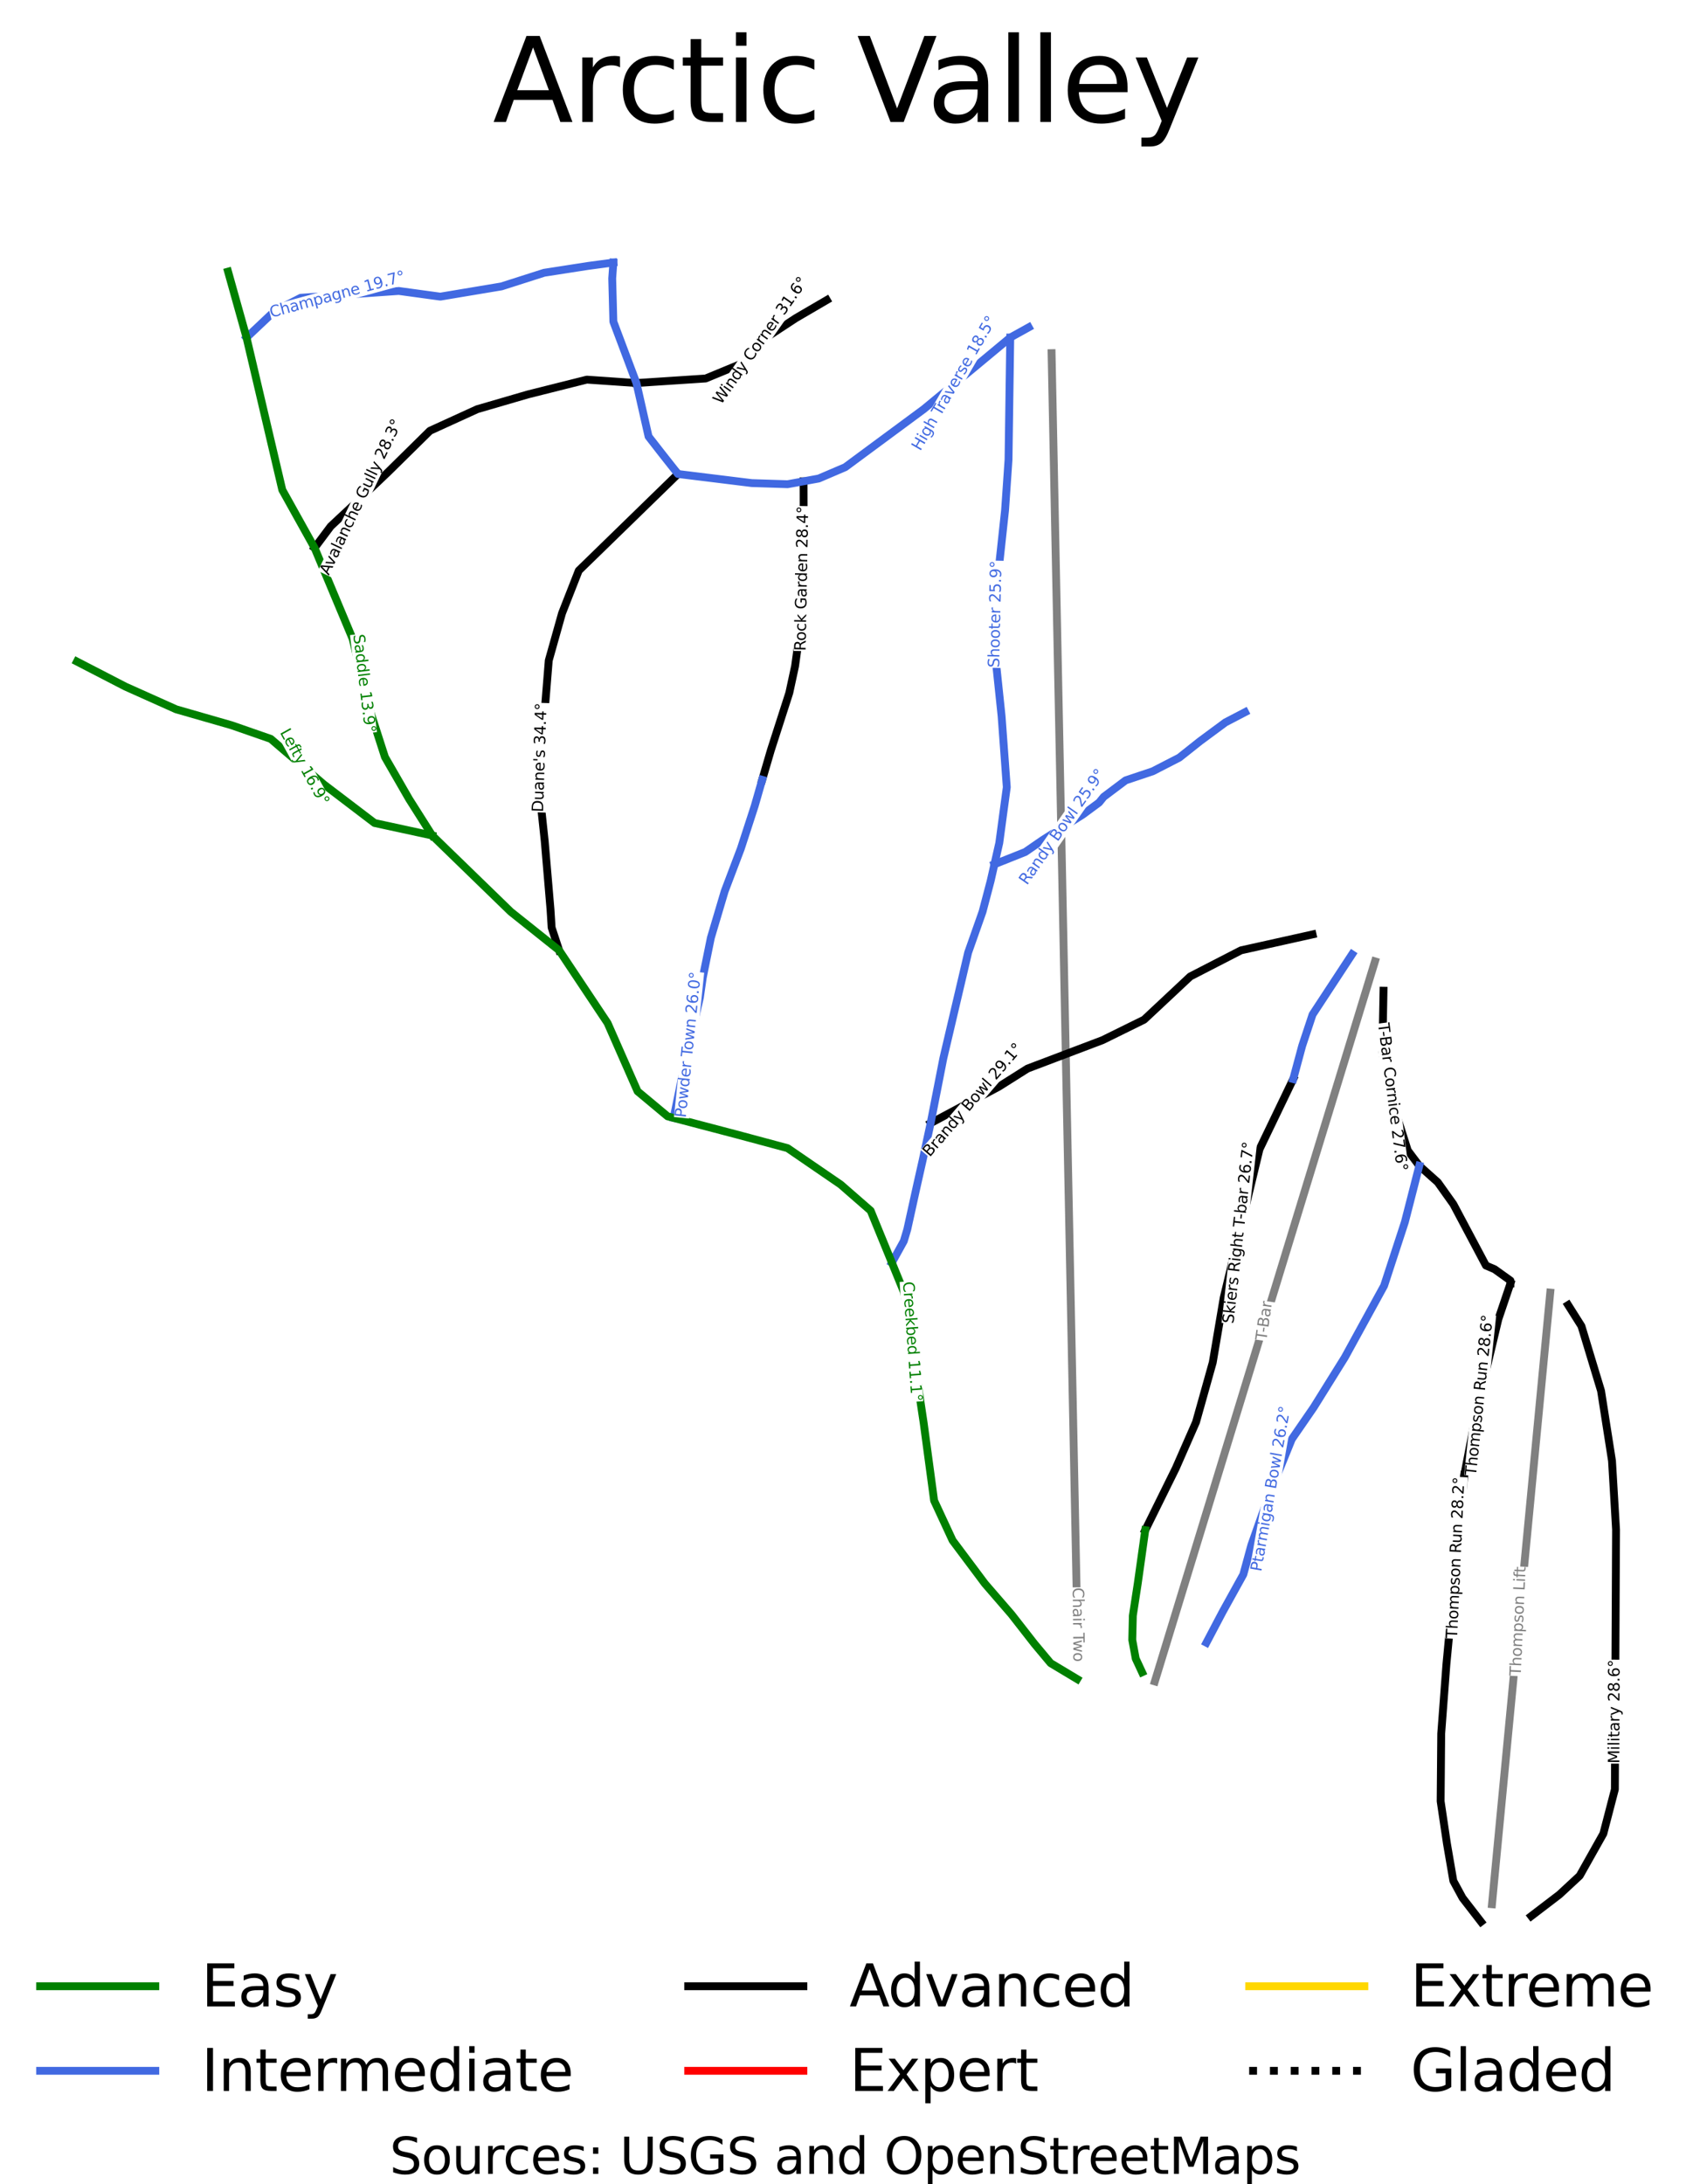 <?xml version="1.0" encoding="utf-8" standalone="no"?>
<!DOCTYPE svg PUBLIC "-//W3C//DTD SVG 1.1//EN"
  "http://www.w3.org/Graphics/SVG/1.1/DTD/svg11.dtd">
<svg xmlns:xlink="http://www.w3.org/1999/xlink" width="220.456pt" height="284.342pt" viewBox="0 0 220.456 284.342" xmlns="http://www.w3.org/2000/svg" version="1.1">
 <defs>
  <style type="text/css">*{stroke-linejoin: round; stroke-linecap: butt}</style>
 </defs>
 <g id="figure_1">
  <g id="patch_1">
   <path d="M 0 284.342 
L 220.456 284.342 
L 220.456 0 
L 0 0 
z
" style="fill: #ffffff"/>
  </g>
  <g id="axes_1">
   <g id="line2d_1">
    <path d="M 10.021 34.175 
" clip-path="url(#p34a65053cd)" style="fill: none; stroke: #008000; stroke-width: 0.001; stroke-linecap: square"/>
   </g>
   <g id="line2d_2">
    <path d="M 10.021 34.175 
" clip-path="url(#p34a65053cd)" style="fill: none; stroke: #4169e1; stroke-width: 0.001; stroke-linecap: square"/>
   </g>
   <g id="line2d_3">
    <path d="M 10.021 34.175 
" clip-path="url(#p34a65053cd)" style="fill: none; stroke: #000000; stroke-width: 0.001; stroke-linecap: square"/>
   </g>
   <g id="line2d_4">
    <path d="M 10.021 34.175 
" clip-path="url(#p34a65053cd)" style="fill: none; stroke: #ff0000; stroke-width: 0.001; stroke-linecap: square"/>
   </g>
   <g id="line2d_5">
    <path d="M 10.021 34.175 
" clip-path="url(#p34a65053cd)" style="fill: none; stroke: #ffd700; stroke-width: 0.001; stroke-linecap: square"/>
   </g>
   <g id="line2d_6">
    <path d="M 10.021 34.175 
" clip-path="url(#p34a65053cd)" style="fill: none; stroke-dasharray: 0.001,0.002; stroke-dashoffset: 0; stroke: #000000; stroke-width: 0.001"/>
   </g>
   <g id="line2d_7">
    <path d="M 140.368 215.709 
L 136.934 45.971 
L 136.934 45.971 
" clip-path="url(#p34a65053cd)" style="fill: none; stroke: #808080; stroke-width: 1.021; stroke-linecap: square"/>
   </g>
   <g id="line2d_8">
    <path d="M 150.378 218.878 
L 150.738 217.701 
L 151.098 216.524 
L 151.458 215.347 
L 151.818 214.169 
L 152.178 212.992 
L 152.538 211.815 
L 152.898 210.638 
L 153.258 209.461 
L 153.617 208.284 
L 153.977 207.106 
L 154.337 205.929 
L 154.697 204.752 
L 155.057 203.575 
L 155.417 202.398 
L 155.777 201.221 
L 156.137 200.043 
L 156.495 198.873 
L 156.853 197.703 
L 157.211 196.533 
L 157.569 195.362 
L 157.927 194.192 
L 158.284 193.022 
L 158.642 191.851 
L 159 190.681 
L 159.358 189.511 
L 159.716 188.34 
L 160.074 187.17 
L 160.432 186 
L 160.79 184.83 
L 161.148 183.659 
L 161.506 182.489 
L 161.864 181.319 
L 162.222 180.148 
L 162.58 178.978 
L 162.938 177.808 
L 163.295 176.637 
L 163.653 175.467 
L 164.011 174.297 
L 164.369 173.127 
L 164.727 171.956 
L 165.085 170.786 
L 165.443 169.616 
L 165.801 168.445 
L 166.159 167.275 
L 166.517 166.105 
L 166.875 164.934 
L 167.233 163.764 
L 167.591 162.594 
L 167.949 161.424 
L 168.307 160.253 
L 168.664 159.083 
L 169.022 157.913 
L 169.38 156.742 
L 169.738 155.572 
L 170.096 154.402 
L 170.454 153.231 
L 170.812 152.061 
L 171.17 150.891 
L 171.528 149.721 
L 171.886 148.55 
L 172.244 147.38 
L 172.602 146.21 
L 172.96 145.039 
L 173.318 143.869 
L 173.675 142.699 
L 174.033 141.528 
L 174.391 140.358 
L 174.749 139.188 
L 175.107 138.018 
L 175.465 136.847 
L 175.823 135.677 
L 176.181 134.507 
L 176.539 133.336 
L 176.897 132.166 
L 177.255 130.996 
L 177.613 129.825 
L 177.971 128.655 
L 178.328 127.485 
L 178.686 126.315 
L 179.044 125.144 
" clip-path="url(#p34a65053cd)" style="fill: none; stroke: #808080; stroke-width: 1.021; stroke-linecap: square"/>
   </g>
   <g id="line2d_9">
    <path d="M 194.281 247.881 
L 194.383 246.802 
L 194.486 245.723 
L 194.588 244.645 
L 194.691 243.566 
L 194.794 242.489 
L 194.896 241.412 
L 194.999 240.335 
L 195.102 239.258 
L 195.24 237.81 
L 195.377 236.363 
L 195.515 234.915 
L 195.653 233.468 
L 195.791 232.02 
L 195.929 230.572 
L 196.067 229.125 
L 196.205 227.677 
L 196.343 226.23 
L 196.481 224.782 
L 196.619 223.335 
L 196.757 221.887 
L 196.895 220.44 
L 197.032 218.992 
L 197.17 217.545 
L 197.308 216.097 
L 197.404 215.089 
L 197.5 214.081 
L 197.597 213.073 
L 197.693 212.064 
L 197.789 211.056 
L 197.885 210.048 
L 197.981 209.04 
L 198.077 208.031 
L 198.173 207.023 
L 198.269 206.015 
L 198.365 205.007 
L 198.461 203.998 
L 198.557 202.99 
L 198.653 201.982 
L 198.749 200.974 
L 198.846 199.966 
L 198.947 198.897 
L 199.049 197.829 
L 199.151 196.761 
L 199.253 195.693 
L 199.355 194.625 
L 199.456 193.557 
L 199.558 192.488 
L 199.66 191.42 
L 199.762 190.352 
L 199.864 189.284 
L 199.965 188.216 
L 200.067 187.148 
L 200.169 186.08 
L 200.271 185.011 
L 200.373 183.943 
L 200.474 182.875 
L 200.592 181.644 
L 200.709 180.412 
L 200.826 179.181 
L 200.944 177.949 
L 201.061 176.718 
L 201.179 175.486 
L 201.296 174.254 
L 201.413 173.023 
L 201.527 171.833 
L 201.64 170.642 
L 201.754 169.452 
L 201.867 168.262 
" clip-path="url(#p34a65053cd)" style="fill: none; stroke: #808080; stroke-width: 1.021; stroke-linecap: square"/>
   </g>
   <g id="line2d_10">
    <path d="M 88.283 61.701 
L 87.476 62.488 
L 86.668 63.274 
L 85.861 64.06 
L 85.053 64.846 
L 84.246 65.632 
L 83.438 66.419 
L 82.631 67.205 
L 81.823 67.991 
L 81.016 68.777 
L 80.208 69.563 
L 79.401 70.35 
L 78.593 71.136 
L 77.786 71.922 
L 76.978 72.708 
L 76.171 73.494 
L 75.363 74.281 
L 74.819 75.668 
L 74.274 77.056 
L 73.73 78.443 
L 73.186 79.83 
L 72.753 81.366 
L 72.322 82.901 
L 71.89 84.437 
L 71.458 85.972 
L 71.307 87.84 
L 71.157 89.709 
L 71.007 91.577 
L 70.856 93.446 
L 70.763 94.481 
L 70.669 95.517 
L 70.575 96.553 
L 70.481 97.589 
L 70.387 98.625 
L 70.293 99.661 
L 70.199 100.697 
L 70.105 101.733 
L 70.209 102.704 
L 70.312 103.675 
L 70.415 104.646 
L 70.519 105.617 
L 70.622 106.589 
L 70.725 107.56 
L 70.829 108.531 
L 70.932 109.502 
L 71.026 110.612 
L 71.12 111.722 
L 71.214 112.832 
L 71.308 113.942 
L 71.402 115.052 
L 71.496 116.162 
L 71.589 117.272 
L 71.683 118.382 
L 71.758 119.566 
L 71.833 120.75 
L 72.322 122.23 
L 72.81 123.71 
" clip-path="url(#p34a65053cd)" style="fill: none; stroke: #000000; stroke-width: 1.021; stroke-linecap: square"/>
   </g>
   <g id="line2d_11">
    <path d="M 107.662 39.059 
L 106.649 39.651 
L 105.635 40.243 
L 104.621 40.835 
L 103.607 41.427 
L 102.48 42.167 
L 101.353 42.907 
L 100.226 43.647 
L 99.099 44.387 
L 98.461 45.127 
L 97.822 45.867 
L 97.184 46.606 
L 96.546 47.346 
L 95.381 47.827 
L 94.217 48.308 
L 93.052 48.789 
L 91.888 49.27 
L 90.761 49.344 
L 89.634 49.418 
L 88.508 49.492 
L 87.381 49.566 
L 86.254 49.64 
L 85.128 49.714 
L 84.001 49.788 
L 82.874 49.862 
" clip-path="url(#p34a65053cd)" style="fill: none; stroke: #000000; stroke-width: 1.021; stroke-linecap: square"/>
   </g>
   <g id="line2d_12">
    <path d="M 170.916 121.638 
L 169.752 121.897 
L 168.587 122.156 
L 167.423 122.415 
L 166.258 122.674 
L 165.093 122.933 
L 163.929 123.192 
L 162.764 123.451 
L 161.6 123.71 
L 159.947 124.561 
L 158.294 125.411 
L 156.641 126.262 
L 154.988 127.113 
L 154.237 127.816 
L 153.486 128.519 
L 152.735 129.222 
L 151.984 129.925 
L 151.233 130.628 
L 150.482 131.331 
L 149.731 132.034 
L 148.979 132.737 
L 147.627 133.403 
L 146.275 134.069 
L 144.923 134.735 
L 143.57 135.401 
L 142.35 135.863 
L 141.129 136.326 
L 139.908 136.788 
L 138.687 137.251 
L 137.467 137.713 
L 136.246 138.176 
L 135.025 138.638 
L 133.804 139.101 
L 132.865 139.693 
L 131.927 140.285 
L 130.988 140.877 
L 130.049 141.468 
L 128.941 142.06 
L 127.833 142.652 
L 126.724 143.244 
L 125.616 143.836 
L 124.508 144.428 
L 123.4 145.02 
L 122.292 145.612 
L 121.184 146.204 
" clip-path="url(#p34a65053cd)" style="fill: none; stroke: #000000; stroke-width: 1.021; stroke-linecap: square"/>
   </g>
   <g id="line2d_13">
    <path d="M 196.685 167.071 
L 196.291 168.236 
L 195.896 169.402 
L 195.502 170.567 
L 195.107 171.733 
L 194.769 173.148 
L 194.431 174.563 
L 194.093 175.978 
L 193.755 177.393 
L 193.417 178.808 
L 193.079 180.223 
L 192.741 181.639 
L 192.403 183.054 
L 192.187 184.173 
L 191.971 185.292 
L 191.755 186.411 
L 191.539 187.53 
L 191.323 188.65 
L 191.107 189.769 
L 190.891 190.888 
L 190.675 192.007 
" clip-path="url(#p34a65053cd)" style="fill: none; stroke: #000000; stroke-width: 1.021; stroke-linecap: square"/>
   </g>
   <g id="line2d_14">
    <path d="M 204.199 169.883 
L 205.063 171.251 
L 205.927 172.62 
L 206.247 173.675 
L 206.566 174.729 
L 206.885 175.783 
L 207.205 176.838 
L 207.524 177.892 
L 207.843 178.947 
L 208.163 180.001 
L 208.482 181.056 
L 208.66 182.193 
L 208.839 183.331 
L 209.017 184.469 
L 209.195 185.607 
L 209.373 186.744 
L 209.552 187.882 
L 209.73 189.02 
L 209.908 190.157 
L 209.974 191.277 
L 210.04 192.396 
L 210.106 193.515 
L 210.172 194.634 
L 210.238 195.753 
L 210.304 196.872 
L 210.37 197.991 
L 210.435 199.11 
L 210.431 200.1 
L 210.426 201.09 
L 210.421 202.079 
L 210.416 203.069 
L 210.412 204.059 
L 210.407 205.049 
L 210.402 206.038 
L 210.398 207.028 
L 210.393 208.018 
L 210.388 209.007 
L 210.383 209.997 
L 210.379 210.987 
L 210.374 211.976 
L 210.369 212.966 
L 210.364 213.956 
L 210.36 214.946 
L 210.355 216.069 
L 210.35 217.193 
L 210.345 218.317 
L 210.341 219.441 
L 210.336 220.565 
L 210.331 221.688 
L 210.326 222.812 
L 210.322 223.936 
L 210.317 225.06 
L 210.312 226.184 
L 210.308 227.307 
L 210.303 228.431 
L 210.298 229.555 
L 210.293 230.679 
L 210.289 231.803 
L 210.284 232.926 
L 209.908 234.369 
L 209.533 235.812 
L 209.157 237.255 
L 208.782 238.698 
L 208.012 240.067 
L 207.242 241.436 
L 206.472 242.805 
L 205.702 244.174 
L 204.386 245.395 
L 203.071 246.616 
L 202.151 247.319 
L 201.231 248.022 
L 200.31 248.725 
L 199.39 249.428 
" clip-path="url(#p34a65053cd)" style="fill: none; stroke: #000000; stroke-width: 1.021; stroke-linecap: square"/>
   </g>
   <g id="line2d_15">
    <path d="M 104.636 62.654 
L 104.639 63.793 
L 104.642 64.932 
L 104.644 66.07 
L 104.647 67.209 
L 104.65 68.348 
L 104.652 69.487 
L 104.655 70.626 
L 104.658 71.765 
L 104.611 72.949 
L 104.564 74.132 
L 104.517 75.316 
L 104.47 76.5 
L 104.423 77.684 
L 104.376 78.868 
L 104.329 80.052 
L 104.282 81.236 
L 104.095 82.605 
L 103.907 83.974 
L 103.719 85.343 
L 103.531 86.711 
L 103.156 88.451 
L 102.78 90.19 
L 102.48 91.124 
L 102.179 92.058 
L 101.879 92.992 
L 101.579 93.926 
L 101.278 94.86 
L 100.978 95.795 
L 100.677 96.729 
L 100.377 97.663 
L 100.095 98.625 
L 99.814 99.587 
L 99.532 100.549 
L 99.25 101.511 
" clip-path="url(#p34a65053cd)" style="fill: none; stroke: #000000; stroke-width: 1.021; stroke-linecap: square"/>
   </g>
   <g id="line2d_16">
    <path d="M 82.874 49.862 
L 81.26 49.751 
L 79.645 49.64 
L 78.03 49.529 
L 76.416 49.418 
L 75.458 49.659 
L 74.5 49.899 
L 73.542 50.14 
L 72.584 50.38 
L 71.627 50.621 
L 70.669 50.861 
L 69.711 51.102 
L 68.753 51.342 
L 67.101 51.823 
L 65.449 52.304 
L 63.797 52.785 
L 62.144 53.266 
L 60.604 53.969 
L 59.064 54.672 
L 57.524 55.375 
L 55.984 56.078 
L 54.632 57.41 
L 53.28 58.742 
L 51.928 60.074 
L 50.576 61.406 
L 49.412 62.515 
L 48.248 63.625 
L 47.084 64.735 
L 45.92 65.845 
L 45.207 66.511 
L 44.493 67.177 
L 43.78 67.843 
L 43.067 68.509 
L 42.015 69.915 
L 40.963 71.321 
" clip-path="url(#p34a65053cd)" style="fill: none; stroke: #000000; stroke-width: 1.021; stroke-linecap: square"/>
   </g>
   <g id="line2d_17">
    <path d="M 190.675 192.007 
L 190.529 193.547 
L 190.384 195.087 
L 190.238 196.627 
L 190.093 198.167 
L 189.947 199.707 
L 189.802 201.247 
L 189.656 202.787 
L 189.51 204.327 
L 189.365 205.867 
L 189.219 207.408 
L 189.074 208.948 
L 188.928 210.488 
L 188.783 212.028 
L 188.637 213.568 
L 188.492 215.108 
L 188.346 216.648 
L 188.261 217.776 
L 188.177 218.904 
L 188.092 220.033 
L 188.008 221.161 
L 187.923 222.29 
L 187.838 223.418 
L 187.754 224.547 
L 187.669 225.675 
L 187.66 226.776 
L 187.65 227.876 
L 187.641 228.977 
L 187.632 230.078 
L 187.623 231.178 
L 187.613 232.279 
L 187.604 233.38 
L 187.595 234.48 
L 187.802 235.868 
L 188.008 237.255 
L 188.215 238.643 
L 188.422 240.03 
L 188.628 241.233 
L 188.834 242.435 
L 189.041 243.637 
L 189.247 244.84 
L 189.848 245.95 
L 190.449 247.059 
L 191.051 247.836 
L 191.652 248.613 
L 192.253 249.39 
L 192.854 250.167 
" clip-path="url(#p34a65053cd)" style="fill: none; stroke: #000000; stroke-width: 1.021; stroke-linecap: square"/>
   </g>
   <g id="line2d_18">
    <path d="M 180.156 128.963 
L 180.138 129.953 
L 180.119 130.942 
L 180.1 131.932 
L 180.082 132.922 
L 180.063 133.912 
L 180.044 134.901 
L 180.025 135.891 
L 180.007 136.881 
L 180.194 137.991 
L 180.382 139.101 
L 180.664 140.34 
L 180.945 141.579 
L 181.227 142.819 
L 181.509 144.058 
L 181.96 145.483 
L 182.411 146.907 
L 182.861 148.331 
L 183.312 149.756 
L 184.063 150.755 
L 184.815 151.754 
L 186.017 152.827 
L 187.219 153.899 
L 188.233 155.324 
L 189.247 156.748 
L 189.778 157.747 
L 190.308 158.746 
L 190.839 159.745 
L 191.37 160.744 
L 191.901 161.743 
L 192.432 162.742 
L 192.962 163.741 
L 193.493 164.74 
L 194.62 165.221 
L 195.653 165.961 
L 196.685 166.701 
L 196.685 167.071 
" clip-path="url(#p34a65053cd)" style="fill: none; stroke: #000000; stroke-width: 1.021; stroke-linecap: square"/>
   </g>
   <g id="line2d_19">
    <path d="M 168.399 140.469 
L 167.85 141.611 
L 167.301 142.754 
L 166.751 143.896 
L 166.202 145.039 
L 165.653 146.181 
L 165.103 147.323 
L 164.554 148.466 
L 164.005 149.608 
L 163.714 150.815 
L 163.422 152.022 
L 163.131 153.229 
L 162.84 154.436 
L 162.549 155.643 
L 162.258 156.85 
L 161.967 158.057 
L 161.676 159.264 
L 161.384 160.471 
L 161.093 161.678 
L 160.802 162.886 
L 160.511 164.093 
L 160.22 165.3 
L 159.929 166.507 
L 159.638 167.714 
L 159.347 168.921 
L 159.168 169.975 
L 158.99 171.03 
L 158.811 172.084 
L 158.633 173.138 
L 158.454 174.193 
L 158.276 175.247 
L 158.097 176.302 
L 157.919 177.356 
L 157.646 178.327 
L 157.374 179.299 
L 157.102 180.27 
L 156.83 181.241 
L 156.558 182.212 
L 156.285 183.183 
L 156.013 184.154 
L 155.741 185.126 
L 155.083 186.624 
L 154.426 188.122 
L 153.768 189.621 
L 153.111 191.119 
L 152.613 192.127 
L 152.115 193.135 
L 151.618 194.144 
L 151.12 195.152 
L 150.622 196.16 
L 150.125 197.168 
L 149.627 198.177 
L 149.129 199.185 
" clip-path="url(#p34a65053cd)" style="fill: none; stroke: #000000; stroke-width: 1.021; stroke-linecap: square"/>
   </g>
   <g id="line2d_20">
    <path d="M 184.815 151.754 
L 184.345 153.585 
L 183.876 155.417 
L 183.406 157.248 
L 182.937 159.08 
L 182.599 160.115 
L 182.261 161.151 
L 181.922 162.187 
L 181.584 163.223 
L 181.246 164.259 
L 180.908 165.295 
L 180.57 166.331 
L 180.232 167.367 
L 179.593 168.532 
L 178.955 169.698 
L 178.316 170.863 
L 177.678 172.028 
L 177.039 173.194 
L 176.4 174.359 
L 175.762 175.525 
L 175.123 176.69 
L 174.109 178.318 
L 173.094 179.946 
L 172.08 181.574 
L 171.066 183.202 
L 170.352 184.238 
L 169.639 185.274 
L 168.925 186.31 
L 168.211 187.346 
L 167.836 188.271 
L 167.46 189.196 
L 167.084 190.121 
L 166.709 191.045 
L 166.333 191.97 
L 165.957 192.895 
L 165.581 193.82 
L 165.206 194.745 
L 164.642 196.336 
L 164.079 197.927 
L 163.516 199.518 
L 162.952 201.108 
L 162.689 202.07 
L 162.427 203.032 
L 162.164 203.994 
L 161.901 204.956 
L 161.225 206.177 
L 160.549 207.398 
L 159.873 208.619 
L 159.197 209.84 
L 158.671 210.839 
L 158.145 211.838 
L 157.619 212.837 
L 157.093 213.836 
" clip-path="url(#p34a65053cd)" style="fill: none; stroke: #4169e1; stroke-width: 1.021; stroke-linecap: square"/>
   </g>
   <g id="line2d_21">
    <path d="M 99.25 101.511 
L 98.762 103.213 
L 98.274 104.914 
L 97.823 106.302 
L 97.372 107.689 
L 96.921 109.077 
L 96.47 110.464 
L 95.944 111.852 
L 95.418 113.239 
L 94.892 114.627 
L 94.367 116.014 
L 93.916 117.531 
L 93.466 119.048 
L 93.015 120.565 
L 92.565 122.081 
L 92.301 123.376 
L 92.038 124.671 
L 91.775 125.966 
L 91.512 127.262 
L 91.324 128.556 
L 91.137 129.851 
L 90.902 130.878 
L 90.667 131.905 
L 90.432 132.931 
L 90.198 133.958 
L 89.963 134.985 
L 89.728 136.011 
L 89.493 137.038 
L 89.259 138.065 
L 88.874 139.93 
L 88.489 141.794 
L 88.105 143.659 
L 87.72 145.524 
" clip-path="url(#p34a65053cd)" style="fill: none; stroke: #4169e1; stroke-width: 1.021; stroke-linecap: square"/>
   </g>
   <g id="line2d_22">
    <path d="M 162.125 92.706 
L 160.849 93.371 
L 159.572 94.037 
L 158.746 94.648 
L 157.919 95.258 
L 157.093 95.869 
L 156.266 96.479 
L 154.914 97.552 
L 153.562 98.625 
L 151.834 99.513 
L 150.106 100.401 
L 148.34 100.993 
L 146.575 101.585 
L 145.147 102.658 
L 143.72 103.731 
L 143.119 104.471 
L 142.067 105.248 
L 141.016 106.025 
L 139.701 106.857 
L 138.387 107.69 
L 137.072 108.522 
L 135.758 109.355 
L 134.631 110.131 
L 133.505 110.908 
L 132.501 111.308 
L 131.498 111.707 
L 130.495 112.106 
L 129.491 112.505 
" clip-path="url(#p34a65053cd)" style="fill: none; stroke: #4169e1; stroke-width: 1.021; stroke-linecap: square"/>
   </g>
   <g id="line2d_23">
    <path d="M 131.551 43.943 
L 131.537 44.937 
L 131.523 45.931 
L 131.509 46.926 
L 131.495 47.92 
L 131.481 48.914 
L 131.466 49.909 
L 131.452 50.903 
L 131.438 51.897 
L 131.424 52.891 
L 131.41 53.886 
L 131.396 54.88 
L 131.382 55.874 
L 131.368 56.869 
L 131.354 57.863 
L 131.34 58.857 
L 131.325 59.852 
L 131.213 61.498 
L 131.1 63.144 
L 130.987 64.79 
L 130.874 66.437 
L 130.686 68.176 
L 130.499 69.915 
L 130.311 71.654 
L 130.123 73.393 
L 130.039 74.706 
L 129.954 76.02 
L 129.87 77.333 
L 129.785 78.647 
L 129.701 79.96 
L 129.616 81.273 
L 129.532 82.587 
L 129.448 83.9 
L 129.57 85.066 
L 129.692 86.231 
L 129.814 87.396 
L 129.936 88.562 
L 130.058 89.727 
L 130.18 90.893 
L 130.302 92.058 
L 130.424 93.223 
L 130.509 94.38 
L 130.593 95.536 
L 130.678 96.692 
L 130.762 97.848 
L 130.847 99.004 
L 130.931 100.16 
L 131.015 101.317 
L 131.1 102.473 
L 130.856 104.286 
L 130.611 106.099 
L 130.367 107.911 
L 130.123 109.724 
L 129.807 111.115 
L 129.491 112.505 
L 129.244 113.593 
L 128.996 114.682 
L 128.734 115.681 
L 128.471 116.68 
L 128.208 117.679 
L 127.945 118.678 
L 127.476 120.01 
L 127.006 121.342 
L 126.536 122.674 
L 126.066 124.006 
L 125.728 125.448 
L 125.391 126.891 
L 125.071 128.251 
L 124.752 129.611 
L 124.433 130.97 
L 124.113 132.33 
L 123.794 133.69 
L 123.475 135.05 
L 123.155 136.409 
L 122.836 137.769 
L 122.63 138.823 
L 122.423 139.878 
L 122.217 140.932 
L 122.01 141.986 
L 121.803 143.041 
L 121.597 144.095 
L 121.391 145.149 
L 121.184 146.204 
L 120.921 147.425 
L 120.658 148.646 
L 120.396 149.867 
L 120.133 151.087 
L 119.757 152.752 
L 119.382 154.417 
L 119.072 155.823 
L 118.762 157.229 
L 118.452 158.635 
L 118.142 160.041 
L 117.69 161.558 
L 116.915 162.962 
L 116.139 164.366 
" clip-path="url(#p34a65053cd)" style="fill: none; stroke: #4169e1; stroke-width: 1.021; stroke-linecap: square"/>
   </g>
   <g id="line2d_24">
    <path d="M 176.062 124.228 
L 175.419 125.208 
L 174.775 126.188 
L 174.132 127.169 
L 173.489 128.149 
L 172.846 129.13 
L 172.203 130.11 
L 171.559 131.09 
L 170.916 132.071 
L 170.578 133.088 
L 170.24 134.106 
L 169.902 135.123 
L 169.564 136.141 
L 169.273 137.223 
L 168.981 138.305 
L 168.69 139.387 
L 168.399 140.469 
" clip-path="url(#p34a65053cd)" style="fill: none; stroke: #4169e1; stroke-width: 1.021; stroke-linecap: square"/>
   </g>
   <g id="line2d_25">
    <path d="M 79.87 34.175 
L 78.218 34.397 
L 76.566 34.619 
L 75.138 34.841 
L 73.711 35.063 
L 72.284 35.285 
L 70.856 35.507 
L 69.467 35.951 
L 68.078 36.395 
L 66.688 36.839 
L 65.299 37.283 
L 64.303 37.45 
L 63.308 37.616 
L 62.313 37.782 
L 61.318 37.949 
L 60.322 38.115 
L 59.327 38.282 
L 58.332 38.448 
L 57.336 38.615 
L 55.984 38.43 
L 54.633 38.245 
L 53.281 38.06 
L 51.929 37.875 
L 50.333 37.986 
L 48.737 38.097 
L 47.141 38.208 
L 45.545 38.319 
L 43.949 38.43 
L 42.353 38.541 
L 40.757 38.652 
L 39.161 38.763 
L 37.433 39.651 
L 35.706 40.539 
L 34.805 41.39 
L 33.903 42.241 
L 33.002 43.092 
L 32.101 43.943 
" clip-path="url(#p34a65053cd)" style="fill: none; stroke: #4169e1; stroke-width: 1.021; stroke-linecap: square"/>
   </g>
   <g id="line2d_26">
    <path d="M 133.954 42.611 
L 132.753 43.277 
L 131.551 43.943 
L 130.349 44.941 
L 129.147 45.94 
L 127.945 46.939 
L 126.743 47.938 
L 125.935 48.604 
L 125.128 49.27 
L 124.321 49.936 
L 123.513 50.602 
L 122.705 51.268 
L 121.898 51.934 
L 121.09 52.6 
L 120.283 53.266 
L 119.006 54.209 
L 117.729 55.153 
L 116.452 56.096 
L 115.174 57.04 
L 113.897 57.983 
L 112.62 58.927 
L 111.343 59.87 
L 110.066 60.814 
L 108.339 61.553 
L 106.611 62.293 
L 105.624 62.473 
L 104.636 62.654 
L 103.595 62.844 
L 102.555 63.033 
L 101.39 62.996 
L 100.226 62.959 
L 99.062 62.922 
L 97.898 62.886 
L 96.696 62.738 
L 95.494 62.59 
L 94.293 62.441 
L 93.091 62.293 
L 91.889 62.145 
L 90.687 61.997 
L 89.485 61.849 
L 88.283 61.701 
L 87.232 60.37 
L 86.18 59.038 
L 85.316 57.928 
L 84.452 56.818 
L 84.058 55.079 
L 83.663 53.34 
L 83.269 51.601 
L 82.874 49.862 
L 82.499 48.863 
L 82.123 47.864 
L 81.748 46.865 
L 81.372 45.867 
L 80.997 44.868 
L 80.621 43.869 
L 80.245 42.87 
L 79.87 41.871 
L 79.832 40.465 
L 79.795 39.059 
L 79.757 37.653 
L 79.72 36.247 
L 79.795 35.211 
L 79.87 34.175 
" clip-path="url(#p34a65053cd)" style="fill: none; stroke: #4169e1; stroke-width: 1.021; stroke-linecap: square"/>
   </g>
   <g id="line2d_27">
    <path d="M 10.021 86.12 
L 11.598 86.934 
L 13.175 87.748 
L 14.752 88.562 
L 16.329 89.376 
L 17.982 90.116 
L 19.634 90.856 
L 21.286 91.596 
L 22.938 92.336 
L 24.741 92.854 
L 26.543 93.372 
L 28.346 93.89 
L 30.148 94.408 
L 31.425 94.852 
L 32.702 95.296 
L 33.979 95.74 
L 35.256 96.184 
L 36.119 96.924 
L 36.983 97.664 
L 37.847 98.403 
L 38.71 99.143 
L 39.574 99.883 
L 40.437 100.623 
L 41.301 101.363 
L 42.164 102.103 
L 42.991 102.732 
L 43.817 103.361 
L 44.643 103.99 
L 45.469 104.619 
L 46.296 105.248 
L 47.122 105.877 
L 47.948 106.506 
L 48.774 107.134 
L 50.652 107.542 
L 52.53 107.949 
L 54.408 108.356 
L 56.285 108.763 
" clip-path="url(#p34a65053cd)" style="fill: none; stroke: #008000; stroke-width: 1.021; stroke-linecap: square"/>
   </g>
   <g id="line2d_28">
    <path d="M 149.129 199.185 
L 148.885 200.924 
L 148.641 202.663 
L 148.397 204.401 
L 148.153 206.14 
L 147.993 207.185 
L 147.833 208.231 
L 147.673 209.276 
L 147.514 210.321 
L 147.477 211.893 
L 147.439 213.465 
L 147.664 214.687 
L 147.889 215.908 
L 148.303 216.796 
L 148.716 217.684 
" clip-path="url(#p34a65053cd)" style="fill: none; stroke: #008000; stroke-width: 1.021; stroke-linecap: square"/>
   </g>
   <g id="line2d_29">
    <path d="M 29.698 35.359 
L 29.999 36.432 
L 30.299 37.505 
L 30.599 38.578 
L 30.9 39.651 
L 31.2 40.724 
L 31.501 41.797 
L 31.801 42.87 
L 32.101 43.943 
L 32.392 45.182 
L 32.684 46.421 
L 32.975 47.661 
L 33.266 48.9 
L 33.557 50.14 
L 33.848 51.379 
L 34.139 52.618 
L 34.43 53.858 
L 34.721 55.097 
L 35.012 56.337 
L 35.303 57.576 
L 35.594 58.816 
L 35.885 60.055 
L 36.176 61.294 
L 36.467 62.534 
L 36.758 63.773 
L 37.284 64.717 
L 37.809 65.66 
L 38.335 66.604 
L 38.861 67.547 
L 39.386 68.491 
L 39.912 69.434 
L 40.438 70.378 
L 40.963 71.321 
L 41.583 72.801 
L 42.202 74.281 
L 42.822 75.761 
L 43.442 77.241 
L 44.061 78.721 
L 44.681 80.2 
L 45.3 81.68 
L 45.92 83.16 
L 46.202 84.326 
L 46.483 85.491 
L 46.765 86.656 
L 47.047 87.822 
L 47.328 88.987 
L 47.61 90.153 
L 47.892 91.318 
L 48.173 92.483 
L 48.662 94 
L 49.15 95.517 
L 49.638 97.034 
L 50.127 98.551 
L 50.915 99.92 
L 51.704 101.289 
L 52.492 102.658 
L 53.281 104.027 
L 54.032 105.211 
L 54.783 106.395 
L 55.534 107.579 
L 56.285 108.763 
" clip-path="url(#p34a65053cd)" style="fill: none; stroke: #008000; stroke-width: 1.021; stroke-linecap: square"/>
   </g>
   <g id="line2d_30">
    <path d="M 56.285 108.763 
L 57.562 110.002 
L 58.839 111.242 
L 60.116 112.481 
L 61.393 113.72 
L 62.669 114.96 
L 63.946 116.199 
L 65.223 117.438 
L 66.5 118.678 
L 67.289 119.307 
L 68.077 119.936 
L 68.866 120.565 
L 69.655 121.194 
L 70.444 121.823 
L 71.232 122.452 
L 72.021 123.081 
L 72.81 123.71 
L 73.599 124.894 
L 74.387 126.078 
L 75.176 127.261 
L 75.964 128.445 
L 76.753 129.629 
L 77.542 130.813 
L 78.33 131.997 
L 79.119 133.181 
L 79.607 134.291 
L 80.095 135.401 
L 80.583 136.511 
L 81.071 137.621 
L 81.56 138.73 
L 82.048 139.84 
L 82.536 140.95 
L 83.024 142.06 
L 84.001 142.874 
L 84.978 143.688 
L 85.954 144.502 
L 86.931 145.316 
L 87.72 145.524 
L 88.748 145.794 
L 89.776 146.064 
L 90.804 146.334 
L 91.832 146.604 
L 92.86 146.874 
L 93.888 147.144 
L 94.917 147.414 
L 95.945 147.684 
L 97.597 148.128 
L 99.25 148.572 
L 100.902 149.016 
L 102.555 149.46 
L 103.419 150.052 
L 104.282 150.644 
L 105.146 151.236 
L 106.01 151.828 
L 106.874 152.42 
L 107.738 153.012 
L 108.602 153.604 
L 109.466 154.196 
L 110.442 155.047 
L 111.419 155.898 
L 112.395 156.749 
L 113.372 157.599 
L 114.063 159.291 
L 114.755 160.983 
L 115.447 162.674 
L 116.139 164.366 
L 116.536 165.338 
L 116.933 166.31 
L 117.331 167.282 
L 117.728 168.254 
L 117.888 169.318 
L 118.048 170.382 
L 118.207 171.446 
L 118.367 172.509 
L 118.527 173.573 
L 118.686 174.637 
L 118.846 175.7 
L 119.006 176.764 
L 119.165 177.828 
L 119.325 178.892 
L 119.485 179.955 
L 119.644 181.019 
L 119.804 182.083 
L 119.964 183.146 
L 120.123 184.21 
L 120.283 185.274 
L 120.452 186.532 
L 120.621 187.79 
L 120.79 189.048 
L 120.959 190.305 
L 121.128 191.563 
L 121.297 192.821 
L 121.466 194.079 
L 121.635 195.337 
L 122.236 196.632 
L 122.837 197.927 
L 123.438 199.222 
L 124.038 200.517 
L 125.09 201.923 
L 126.142 203.328 
L 127.194 204.734 
L 128.245 206.14 
L 129.109 207.139 
L 129.973 208.138 
L 130.837 209.137 
L 131.701 210.136 
L 132.452 211.098 
L 133.203 212.06 
L 133.954 213.022 
L 134.705 213.984 
L 135.757 215.242 
L 136.809 216.499 
L 137.673 217.017 
L 138.537 217.535 
L 139.401 218.053 
L 140.265 218.571 
" clip-path="url(#p34a65053cd)" style="fill: none; stroke: #008000; stroke-width: 1.021; stroke-linecap: square"/>
   </g>
   <g id="text_1">
    <g id="patch_2">
     <path d="M 139.249 206.64 
L 139.341 216.334 
L 141.317 216.315 
L 141.224 206.621 
z
" style="fill: #ffffff"/>
    </g>
    <!-- Chair Two -->
    <g style="fill: #808080" transform="translate(139.685 206.656) rotate(-270.549) scale(0.02 -0.02)">
     <defs>
      <path id="DejaVuSans-43" d="M 4122 4306 
L 4122 3641 
Q 3803 3938 3442 4084 
Q 3081 4231 2675 4231 
Q 1875 4231 1450 3742 
Q 1025 3253 1025 2328 
Q 1025 1406 1450 917 
Q 1875 428 2675 428 
Q 3081 428 3442 575 
Q 3803 722 4122 1019 
L 4122 359 
Q 3791 134 3420 21 
Q 3050 -91 2638 -91 
Q 1578 -91 968 557 
Q 359 1206 359 2328 
Q 359 3453 968 4101 
Q 1578 4750 2638 4750 
Q 3056 4750 3426 4639 
Q 3797 4528 4122 4306 
z
" transform="scale(0.016)"/>
      <path id="DejaVuSans-68" d="M 3513 2113 
L 3513 0 
L 2938 0 
L 2938 2094 
Q 2938 2591 2744 2837 
Q 2550 3084 2163 3084 
Q 1697 3084 1428 2787 
Q 1159 2491 1159 1978 
L 1159 0 
L 581 0 
L 581 4863 
L 1159 4863 
L 1159 2956 
Q 1366 3272 1645 3428 
Q 1925 3584 2291 3584 
Q 2894 3584 3203 3211 
Q 3513 2838 3513 2113 
z
" transform="scale(0.016)"/>
      <path id="DejaVuSans-61" d="M 2194 1759 
Q 1497 1759 1228 1600 
Q 959 1441 959 1056 
Q 959 750 1161 570 
Q 1363 391 1709 391 
Q 2188 391 2477 730 
Q 2766 1069 2766 1631 
L 2766 1759 
L 2194 1759 
z
M 3341 1997 
L 3341 0 
L 2766 0 
L 2766 531 
Q 2569 213 2275 61 
Q 1981 -91 1556 -91 
Q 1019 -91 701 211 
Q 384 513 384 1019 
Q 384 1609 779 1909 
Q 1175 2209 1959 2209 
L 2766 2209 
L 2766 2266 
Q 2766 2663 2505 2880 
Q 2244 3097 1772 3097 
Q 1472 3097 1187 3025 
Q 903 2953 641 2809 
L 641 3341 
Q 956 3463 1253 3523 
Q 1550 3584 1831 3584 
Q 2591 3584 2966 3190 
Q 3341 2797 3341 1997 
z
" transform="scale(0.016)"/>
      <path id="DejaVuSans-69" d="M 603 3500 
L 1178 3500 
L 1178 0 
L 603 0 
L 603 3500 
z
M 603 4863 
L 1178 4863 
L 1178 4134 
L 603 4134 
L 603 4863 
z
" transform="scale(0.016)"/>
      <path id="DejaVuSans-72" d="M 2631 2963 
Q 2534 3019 2420 3045 
Q 2306 3072 2169 3072 
Q 1681 3072 1420 2755 
Q 1159 2438 1159 1844 
L 1159 0 
L 581 0 
L 581 3500 
L 1159 3500 
L 1159 2956 
Q 1341 3275 1631 3429 
Q 1922 3584 2338 3584 
Q 2397 3584 2469 3576 
Q 2541 3569 2628 3553 
L 2631 2963 
z
" transform="scale(0.016)"/>
      <path id="DejaVuSans-20" transform="scale(0.016)"/>
      <path id="DejaVuSans-54" d="M -19 4666 
L 3928 4666 
L 3928 4134 
L 2272 4134 
L 2272 0 
L 1638 0 
L 1638 4134 
L -19 4134 
L -19 4666 
z
" transform="scale(0.016)"/>
      <path id="DejaVuSans-77" d="M 269 3500 
L 844 3500 
L 1563 769 
L 2278 3500 
L 2956 3500 
L 3675 769 
L 4391 3500 
L 4966 3500 
L 4050 0 
L 3372 0 
L 2619 2869 
L 1863 0 
L 1184 0 
L 269 3500 
z
" transform="scale(0.016)"/>
      <path id="DejaVuSans-6f" d="M 1959 3097 
Q 1497 3097 1228 2736 
Q 959 2375 959 1747 
Q 959 1119 1226 758 
Q 1494 397 1959 397 
Q 2419 397 2687 759 
Q 2956 1122 2956 1747 
Q 2956 2369 2687 2733 
Q 2419 3097 1959 3097 
z
M 1959 3584 
Q 2709 3584 3137 3096 
Q 3566 2609 3566 1747 
Q 3566 888 3137 398 
Q 2709 -91 1959 -91 
Q 1206 -91 779 398 
Q 353 888 353 1747 
Q 353 2609 779 3096 
Q 1206 3584 1959 3584 
z
" transform="scale(0.016)"/>
     </defs>
     <use xlink:href="#DejaVuSans-43"/>
     <use xlink:href="#DejaVuSans-68" x="69.824"/>
     <use xlink:href="#DejaVuSans-61" x="133.203"/>
     <use xlink:href="#DejaVuSans-69" x="194.482"/>
     <use xlink:href="#DejaVuSans-72" x="222.266"/>
     <use xlink:href="#DejaVuSans-20" x="263.379"/>
     <use xlink:href="#DejaVuSans-54" x="295.166"/>
     <use xlink:href="#DejaVuSans-77" x="339.75"/>
     <use xlink:href="#DejaVuSans-6f" x="421.537"/>
    </g>
   </g>
   <g id="text_2">
    <g id="patch_3">
     <path d="M 165.336 174.645 
L 166.074 169.55 
L 164.119 169.267 
L 163.38 174.362 
z
" style="fill: #ffffff"/>
    </g>
    <!-- T-Bar -->
    <g style="fill: #808080" transform="translate(164.907 174.563) rotate(-81.754) scale(0.02 -0.02)">
     <defs>
      <path id="DejaVuSans-2d" d="M 313 2009 
L 1997 2009 
L 1997 1497 
L 313 1497 
L 313 2009 
z
" transform="scale(0.016)"/>
      <path id="DejaVuSans-42" d="M 1259 2228 
L 1259 519 
L 2272 519 
Q 2781 519 3026 730 
Q 3272 941 3272 1375 
Q 3272 1813 3026 2020 
Q 2781 2228 2272 2228 
L 1259 2228 
z
M 1259 4147 
L 1259 2741 
L 2194 2741 
Q 2656 2741 2882 2914 
Q 3109 3088 3109 3444 
Q 3109 3797 2882 3972 
Q 2656 4147 2194 4147 
L 1259 4147 
z
M 628 4666 
L 2241 4666 
Q 2963 4666 3353 4366 
Q 3744 4066 3744 3513 
Q 3744 3084 3544 2831 
Q 3344 2578 2956 2516 
Q 3422 2416 3680 2098 
Q 3938 1781 3938 1306 
Q 3938 681 3513 340 
Q 3088 0 2303 0 
L 628 0 
L 628 4666 
z
" transform="scale(0.016)"/>
     </defs>
     <use xlink:href="#DejaVuSans-54"/>
     <use xlink:href="#DejaVuSans-2d" x="51.959"/>
     <use xlink:href="#DejaVuSans-42" x="84.418"/>
     <use xlink:href="#DejaVuSans-61" x="153.021"/>
     <use xlink:href="#DejaVuSans-72" x="214.301"/>
    </g>
   </g>
   <g id="text_3">
    <g id="patch_4">
     <path d="M 198.454 218.225 
L 199.097 203.977 
L 197.124 203.888 
L 196.48 218.136 
z
" style="fill: #ffffff"/>
    </g>
    <!-- Thompson Lift -->
    <g style="fill: #808080" transform="translate(198.019 218.185) rotate(-87.415) scale(0.02 -0.02)">
     <defs>
      <path id="DejaVuSans-6d" d="M 3328 2828 
Q 3544 3216 3844 3400 
Q 4144 3584 4550 3584 
Q 5097 3584 5394 3201 
Q 5691 2819 5691 2113 
L 5691 0 
L 5113 0 
L 5113 2094 
Q 5113 2597 4934 2840 
Q 4756 3084 4391 3084 
Q 3944 3084 3684 2787 
Q 3425 2491 3425 1978 
L 3425 0 
L 2847 0 
L 2847 2094 
Q 2847 2600 2669 2842 
Q 2491 3084 2119 3084 
Q 1678 3084 1418 2786 
Q 1159 2488 1159 1978 
L 1159 0 
L 581 0 
L 581 3500 
L 1159 3500 
L 1159 2956 
Q 1356 3278 1631 3431 
Q 1906 3584 2284 3584 
Q 2666 3584 2933 3390 
Q 3200 3197 3328 2828 
z
" transform="scale(0.016)"/>
      <path id="DejaVuSans-70" d="M 1159 525 
L 1159 -1331 
L 581 -1331 
L 581 3500 
L 1159 3500 
L 1159 2969 
Q 1341 3281 1617 3432 
Q 1894 3584 2278 3584 
Q 2916 3584 3314 3078 
Q 3713 2572 3713 1747 
Q 3713 922 3314 415 
Q 2916 -91 2278 -91 
Q 1894 -91 1617 61 
Q 1341 213 1159 525 
z
M 3116 1747 
Q 3116 2381 2855 2742 
Q 2594 3103 2138 3103 
Q 1681 3103 1420 2742 
Q 1159 2381 1159 1747 
Q 1159 1113 1420 752 
Q 1681 391 2138 391 
Q 2594 391 2855 752 
Q 3116 1113 3116 1747 
z
" transform="scale(0.016)"/>
      <path id="DejaVuSans-73" d="M 2834 3397 
L 2834 2853 
Q 2591 2978 2328 3040 
Q 2066 3103 1784 3103 
Q 1356 3103 1142 2972 
Q 928 2841 928 2578 
Q 928 2378 1081 2264 
Q 1234 2150 1697 2047 
L 1894 2003 
Q 2506 1872 2764 1633 
Q 3022 1394 3022 966 
Q 3022 478 2636 193 
Q 2250 -91 1575 -91 
Q 1294 -91 989 -36 
Q 684 19 347 128 
L 347 722 
Q 666 556 975 473 
Q 1284 391 1588 391 
Q 1994 391 2212 530 
Q 2431 669 2431 922 
Q 2431 1156 2273 1281 
Q 2116 1406 1581 1522 
L 1381 1569 
Q 847 1681 609 1914 
Q 372 2147 372 2553 
Q 372 3047 722 3315 
Q 1072 3584 1716 3584 
Q 2034 3584 2315 3537 
Q 2597 3491 2834 3397 
z
" transform="scale(0.016)"/>
      <path id="DejaVuSans-6e" d="M 3513 2113 
L 3513 0 
L 2938 0 
L 2938 2094 
Q 2938 2591 2744 2837 
Q 2550 3084 2163 3084 
Q 1697 3084 1428 2787 
Q 1159 2491 1159 1978 
L 1159 0 
L 581 0 
L 581 3500 
L 1159 3500 
L 1159 2956 
Q 1366 3272 1645 3428 
Q 1925 3584 2291 3584 
Q 2894 3584 3203 3211 
Q 3513 2838 3513 2113 
z
" transform="scale(0.016)"/>
      <path id="DejaVuSans-4c" d="M 628 4666 
L 1259 4666 
L 1259 531 
L 3531 531 
L 3531 0 
L 628 0 
L 628 4666 
z
" transform="scale(0.016)"/>
      <path id="DejaVuSans-66" d="M 2375 4863 
L 2375 4384 
L 1825 4384 
Q 1516 4384 1395 4259 
Q 1275 4134 1275 3809 
L 1275 3500 
L 2222 3500 
L 2222 3053 
L 1275 3053 
L 1275 0 
L 697 0 
L 697 3053 
L 147 3053 
L 147 3500 
L 697 3500 
L 697 3744 
Q 697 4328 969 4595 
Q 1241 4863 1831 4863 
L 2375 4863 
z
" transform="scale(0.016)"/>
      <path id="DejaVuSans-74" d="M 1172 4494 
L 1172 3500 
L 2356 3500 
L 2356 3053 
L 1172 3053 
L 1172 1153 
Q 1172 725 1289 603 
Q 1406 481 1766 481 
L 2356 481 
L 2356 0 
L 1766 0 
Q 1100 0 847 248 
Q 594 497 594 1153 
L 594 3053 
L 172 3053 
L 172 3500 
L 594 3500 
L 594 4494 
L 1172 4494 
z
" transform="scale(0.016)"/>
     </defs>
     <use xlink:href="#DejaVuSans-54"/>
     <use xlink:href="#DejaVuSans-68" x="61.084"/>
     <use xlink:href="#DejaVuSans-6f" x="124.463"/>
     <use xlink:href="#DejaVuSans-6d" x="185.645"/>
     <use xlink:href="#DejaVuSans-70" x="283.057"/>
     <use xlink:href="#DejaVuSans-73" x="346.533"/>
     <use xlink:href="#DejaVuSans-6f" x="398.633"/>
     <use xlink:href="#DejaVuSans-6e" x="459.814"/>
     <use xlink:href="#DejaVuSans-20" x="523.193"/>
     <use xlink:href="#DejaVuSans-4c" x="554.98"/>
     <use xlink:href="#DejaVuSans-69" x="610.693"/>
     <use xlink:href="#DejaVuSans-66" x="638.477"/>
     <use xlink:href="#DejaVuSans-74" x="671.932"/>
    </g>
   </g>
   <g id="text_4">
    <g id="patch_5">
     <path d="M 71.147 105.779 
L 71.602 91.534 
L 69.627 91.471 
L 69.172 105.716 
z
" style="fill: #ffffff"/>
    </g>
    <!-- Duane's 34.4° -->
    <g transform="translate(70.712 105.745) rotate(-88.172) scale(0.02 -0.02)">
     <defs>
      <path id="DejaVuSans-44" d="M 1259 4147 
L 1259 519 
L 2022 519 
Q 2988 519 3436 956 
Q 3884 1394 3884 2338 
Q 3884 3275 3436 3711 
Q 2988 4147 2022 4147 
L 1259 4147 
z
M 628 4666 
L 1925 4666 
Q 3281 4666 3915 4102 
Q 4550 3538 4550 2338 
Q 4550 1131 3912 565 
Q 3275 0 1925 0 
L 628 0 
L 628 4666 
z
" transform="scale(0.016)"/>
      <path id="DejaVuSans-75" d="M 544 1381 
L 544 3500 
L 1119 3500 
L 1119 1403 
Q 1119 906 1312 657 
Q 1506 409 1894 409 
Q 2359 409 2629 706 
Q 2900 1003 2900 1516 
L 2900 3500 
L 3475 3500 
L 3475 0 
L 2900 0 
L 2900 538 
Q 2691 219 2414 64 
Q 2138 -91 1772 -91 
Q 1169 -91 856 284 
Q 544 659 544 1381 
z
M 1991 3584 
L 1991 3584 
z
" transform="scale(0.016)"/>
      <path id="DejaVuSans-65" d="M 3597 1894 
L 3597 1613 
L 953 1613 
Q 991 1019 1311 708 
Q 1631 397 2203 397 
Q 2534 397 2845 478 
Q 3156 559 3463 722 
L 3463 178 
Q 3153 47 2828 -22 
Q 2503 -91 2169 -91 
Q 1331 -91 842 396 
Q 353 884 353 1716 
Q 353 2575 817 3079 
Q 1281 3584 2069 3584 
Q 2775 3584 3186 3129 
Q 3597 2675 3597 1894 
z
M 3022 2063 
Q 3016 2534 2758 2815 
Q 2500 3097 2075 3097 
Q 1594 3097 1305 2825 
Q 1016 2553 972 2059 
L 3022 2063 
z
" transform="scale(0.016)"/>
      <path id="DejaVuSans-27" d="M 1147 4666 
L 1147 2931 
L 616 2931 
L 616 4666 
L 1147 4666 
z
" transform="scale(0.016)"/>
      <path id="DejaVuSans-33" d="M 2597 2516 
Q 3050 2419 3304 2112 
Q 3559 1806 3559 1356 
Q 3559 666 3084 287 
Q 2609 -91 1734 -91 
Q 1441 -91 1130 -33 
Q 819 25 488 141 
L 488 750 
Q 750 597 1062 519 
Q 1375 441 1716 441 
Q 2309 441 2620 675 
Q 2931 909 2931 1356 
Q 2931 1769 2642 2001 
Q 2353 2234 1838 2234 
L 1294 2234 
L 1294 2753 
L 1863 2753 
Q 2328 2753 2575 2939 
Q 2822 3125 2822 3475 
Q 2822 3834 2567 4026 
Q 2313 4219 1838 4219 
Q 1578 4219 1281 4162 
Q 984 4106 628 3988 
L 628 4550 
Q 988 4650 1302 4700 
Q 1616 4750 1894 4750 
Q 2613 4750 3031 4423 
Q 3450 4097 3450 3541 
Q 3450 3153 3228 2886 
Q 3006 2619 2597 2516 
z
" transform="scale(0.016)"/>
      <path id="DejaVuSans-34" d="M 2419 4116 
L 825 1625 
L 2419 1625 
L 2419 4116 
z
M 2253 4666 
L 3047 4666 
L 3047 1625 
L 3713 1625 
L 3713 1100 
L 3047 1100 
L 3047 0 
L 2419 0 
L 2419 1100 
L 313 1100 
L 313 1709 
L 2253 4666 
z
" transform="scale(0.016)"/>
      <path id="DejaVuSans-2e" d="M 684 794 
L 1344 794 
L 1344 0 
L 684 0 
L 684 794 
z
" transform="scale(0.016)"/>
      <path id="DejaVuSans-b0" d="M 1600 4347 
Q 1350 4347 1178 4173 
Q 1006 4000 1006 3750 
Q 1006 3503 1178 3333 
Q 1350 3163 1600 3163 
Q 1850 3163 2022 3333 
Q 2194 3503 2194 3750 
Q 2194 3997 2020 4172 
Q 1847 4347 1600 4347 
z
M 1600 4750 
Q 1800 4750 1984 4673 
Q 2169 4597 2303 4453 
Q 2447 4313 2519 4134 
Q 2591 3956 2591 3750 
Q 2591 3338 2302 3052 
Q 2013 2766 1594 2766 
Q 1172 2766 890 3047 
Q 609 3328 609 3750 
Q 609 4169 896 4459 
Q 1184 4750 1600 4750 
z
" transform="scale(0.016)"/>
     </defs>
     <use xlink:href="#DejaVuSans-44"/>
     <use xlink:href="#DejaVuSans-75" x="77.002"/>
     <use xlink:href="#DejaVuSans-61" x="140.381"/>
     <use xlink:href="#DejaVuSans-6e" x="201.66"/>
     <use xlink:href="#DejaVuSans-65" x="265.039"/>
     <use xlink:href="#DejaVuSans-27" x="326.562"/>
     <use xlink:href="#DejaVuSans-73" x="354.053"/>
     <use xlink:href="#DejaVuSans-20" x="406.152"/>
     <use xlink:href="#DejaVuSans-33" x="437.939"/>
     <use xlink:href="#DejaVuSans-34" x="501.562"/>
     <use xlink:href="#DejaVuSans-2e" x="565.186"/>
     <use xlink:href="#DejaVuSans-34" x="596.973"/>
     <use xlink:href="#DejaVuSans-b0" x="660.596"/>
    </g>
   </g>
   <g id="text_5">
    <g id="patch_6">
     <path d="M 94.231 53.007 
L 105.582 36.905 
L 103.967 35.766 
L 92.616 51.869 
z
" style="fill: #ffffff"/>
    </g>
    <!-- Windy Corner 31.6° -->
    <g transform="translate(93.886 52.74) rotate(-54.819) scale(0.02 -0.02)">
     <defs>
      <path id="DejaVuSans-57" d="M 213 4666 
L 850 4666 
L 1831 722 
L 2809 4666 
L 3519 4666 
L 4500 722 
L 5478 4666 
L 6119 4666 
L 4947 0 
L 4153 0 
L 3169 4050 
L 2175 0 
L 1381 0 
L 213 4666 
z
" transform="scale(0.016)"/>
      <path id="DejaVuSans-64" d="M 2906 2969 
L 2906 4863 
L 3481 4863 
L 3481 0 
L 2906 0 
L 2906 525 
Q 2725 213 2448 61 
Q 2172 -91 1784 -91 
Q 1150 -91 751 415 
Q 353 922 353 1747 
Q 353 2572 751 3078 
Q 1150 3584 1784 3584 
Q 2172 3584 2448 3432 
Q 2725 3281 2906 2969 
z
M 947 1747 
Q 947 1113 1208 752 
Q 1469 391 1925 391 
Q 2381 391 2643 752 
Q 2906 1113 2906 1747 
Q 2906 2381 2643 2742 
Q 2381 3103 1925 3103 
Q 1469 3103 1208 2742 
Q 947 2381 947 1747 
z
" transform="scale(0.016)"/>
      <path id="DejaVuSans-79" d="M 2059 -325 
Q 1816 -950 1584 -1140 
Q 1353 -1331 966 -1331 
L 506 -1331 
L 506 -850 
L 844 -850 
Q 1081 -850 1212 -737 
Q 1344 -625 1503 -206 
L 1606 56 
L 191 3500 
L 800 3500 
L 1894 763 
L 2988 3500 
L 3597 3500 
L 2059 -325 
z
" transform="scale(0.016)"/>
      <path id="DejaVuSans-31" d="M 794 531 
L 1825 531 
L 1825 4091 
L 703 3866 
L 703 4441 
L 1819 4666 
L 2450 4666 
L 2450 531 
L 3481 531 
L 3481 0 
L 794 0 
L 794 531 
z
" transform="scale(0.016)"/>
      <path id="DejaVuSans-36" d="M 2113 2584 
Q 1688 2584 1439 2293 
Q 1191 2003 1191 1497 
Q 1191 994 1439 701 
Q 1688 409 2113 409 
Q 2538 409 2786 701 
Q 3034 994 3034 1497 
Q 3034 2003 2786 2293 
Q 2538 2584 2113 2584 
z
M 3366 4563 
L 3366 3988 
Q 3128 4100 2886 4159 
Q 2644 4219 2406 4219 
Q 1781 4219 1451 3797 
Q 1122 3375 1075 2522 
Q 1259 2794 1537 2939 
Q 1816 3084 2150 3084 
Q 2853 3084 3261 2657 
Q 3669 2231 3669 1497 
Q 3669 778 3244 343 
Q 2819 -91 2113 -91 
Q 1303 -91 875 529 
Q 447 1150 447 2328 
Q 447 3434 972 4092 
Q 1497 4750 2381 4750 
Q 2619 4750 2861 4703 
Q 3103 4656 3366 4563 
z
" transform="scale(0.016)"/>
     </defs>
     <use xlink:href="#DejaVuSans-57"/>
     <use xlink:href="#DejaVuSans-69" x="96.627"/>
     <use xlink:href="#DejaVuSans-6e" x="124.41"/>
     <use xlink:href="#DejaVuSans-64" x="187.789"/>
     <use xlink:href="#DejaVuSans-79" x="251.266"/>
     <use xlink:href="#DejaVuSans-20" x="310.445"/>
     <use xlink:href="#DejaVuSans-43" x="342.232"/>
     <use xlink:href="#DejaVuSans-6f" x="412.057"/>
     <use xlink:href="#DejaVuSans-72" x="473.238"/>
     <use xlink:href="#DejaVuSans-6e" x="512.602"/>
     <use xlink:href="#DejaVuSans-65" x="575.98"/>
     <use xlink:href="#DejaVuSans-72" x="637.504"/>
     <use xlink:href="#DejaVuSans-20" x="678.617"/>
     <use xlink:href="#DejaVuSans-33" x="710.404"/>
     <use xlink:href="#DejaVuSans-31" x="774.027"/>
     <use xlink:href="#DejaVuSans-2e" x="837.65"/>
     <use xlink:href="#DejaVuSans-36" x="869.438"/>
     <use xlink:href="#DejaVuSans-b0" x="933.061"/>
    </g>
   </g>
   <g id="text_6">
    <g id="patch_7">
     <path d="M 121.38 150.975 
L 133.567 136.802 
L 132.069 135.514 
L 119.882 149.687 
z
" style="fill: #ffffff"/>
    </g>
    <!-- Brandy Bowl 29.1° -->
    <g transform="translate(121.062 150.675) rotate(-49.308) scale(0.02 -0.02)">
     <defs>
      <path id="DejaVuSans-6c" d="M 603 4863 
L 1178 4863 
L 1178 0 
L 603 0 
L 603 4863 
z
" transform="scale(0.016)"/>
      <path id="DejaVuSans-32" d="M 1228 531 
L 3431 531 
L 3431 0 
L 469 0 
L 469 531 
Q 828 903 1448 1529 
Q 2069 2156 2228 2338 
Q 2531 2678 2651 2914 
Q 2772 3150 2772 3378 
Q 2772 3750 2511 3984 
Q 2250 4219 1831 4219 
Q 1534 4219 1204 4116 
Q 875 4013 500 3803 
L 500 4441 
Q 881 4594 1212 4672 
Q 1544 4750 1819 4750 
Q 2544 4750 2975 4387 
Q 3406 4025 3406 3419 
Q 3406 3131 3298 2873 
Q 3191 2616 2906 2266 
Q 2828 2175 2409 1742 
Q 1991 1309 1228 531 
z
" transform="scale(0.016)"/>
      <path id="DejaVuSans-39" d="M 703 97 
L 703 672 
Q 941 559 1184 500 
Q 1428 441 1663 441 
Q 2288 441 2617 861 
Q 2947 1281 2994 2138 
Q 2813 1869 2534 1725 
Q 2256 1581 1919 1581 
Q 1219 1581 811 2004 
Q 403 2428 403 3163 
Q 403 3881 828 4315 
Q 1253 4750 1959 4750 
Q 2769 4750 3195 4129 
Q 3622 3509 3622 2328 
Q 3622 1225 3098 567 
Q 2575 -91 1691 -91 
Q 1453 -91 1209 -44 
Q 966 3 703 97 
z
M 1959 2075 
Q 2384 2075 2632 2365 
Q 2881 2656 2881 3163 
Q 2881 3666 2632 3958 
Q 2384 4250 1959 4250 
Q 1534 4250 1286 3958 
Q 1038 3666 1038 3163 
Q 1038 2656 1286 2365 
Q 1534 2075 1959 2075 
z
" transform="scale(0.016)"/>
     </defs>
     <use xlink:href="#DejaVuSans-42"/>
     <use xlink:href="#DejaVuSans-72" x="68.604"/>
     <use xlink:href="#DejaVuSans-61" x="109.717"/>
     <use xlink:href="#DejaVuSans-6e" x="170.996"/>
     <use xlink:href="#DejaVuSans-64" x="234.375"/>
     <use xlink:href="#DejaVuSans-79" x="297.852"/>
     <use xlink:href="#DejaVuSans-20" x="357.031"/>
     <use xlink:href="#DejaVuSans-42" x="388.818"/>
     <use xlink:href="#DejaVuSans-6f" x="457.422"/>
     <use xlink:href="#DejaVuSans-77" x="518.604"/>
     <use xlink:href="#DejaVuSans-6c" x="600.391"/>
     <use xlink:href="#DejaVuSans-20" x="628.174"/>
     <use xlink:href="#DejaVuSans-32" x="659.961"/>
     <use xlink:href="#DejaVuSans-39" x="723.584"/>
     <use xlink:href="#DejaVuSans-2e" x="787.207"/>
     <use xlink:href="#DejaVuSans-31" x="818.994"/>
     <use xlink:href="#DejaVuSans-b0" x="882.617"/>
    </g>
   </g>
   <g id="text_7">
    <g id="patch_8">
     <path d="M 192.62 192.215 
L 194.826 171.269 
L 192.862 171.062 
L 190.655 192.009 
z
" style="fill: #ffffff"/>
    </g>
    <!-- Thompson Run 28.6° -->
    <g transform="translate(192.188 192.15) rotate(-83.987) scale(0.02 -0.02)">
     <defs>
      <path id="DejaVuSans-52" d="M 2841 2188 
Q 3044 2119 3236 1894 
Q 3428 1669 3622 1275 
L 4263 0 
L 3584 0 
L 2988 1197 
Q 2756 1666 2539 1819 
Q 2322 1972 1947 1972 
L 1259 1972 
L 1259 0 
L 628 0 
L 628 4666 
L 2053 4666 
Q 2853 4666 3247 4331 
Q 3641 3997 3641 3322 
Q 3641 2881 3436 2590 
Q 3231 2300 2841 2188 
z
M 1259 4147 
L 1259 2491 
L 2053 2491 
Q 2509 2491 2742 2702 
Q 2975 2913 2975 3322 
Q 2975 3731 2742 3939 
Q 2509 4147 2053 4147 
L 1259 4147 
z
" transform="scale(0.016)"/>
      <path id="DejaVuSans-38" d="M 2034 2216 
Q 1584 2216 1326 1975 
Q 1069 1734 1069 1313 
Q 1069 891 1326 650 
Q 1584 409 2034 409 
Q 2484 409 2743 651 
Q 3003 894 3003 1313 
Q 3003 1734 2745 1975 
Q 2488 2216 2034 2216 
z
M 1403 2484 
Q 997 2584 770 2862 
Q 544 3141 544 3541 
Q 544 4100 942 4425 
Q 1341 4750 2034 4750 
Q 2731 4750 3128 4425 
Q 3525 4100 3525 3541 
Q 3525 3141 3298 2862 
Q 3072 2584 2669 2484 
Q 3125 2378 3379 2068 
Q 3634 1759 3634 1313 
Q 3634 634 3220 271 
Q 2806 -91 2034 -91 
Q 1263 -91 848 271 
Q 434 634 434 1313 
Q 434 1759 690 2068 
Q 947 2378 1403 2484 
z
M 1172 3481 
Q 1172 3119 1398 2916 
Q 1625 2713 2034 2713 
Q 2441 2713 2670 2916 
Q 2900 3119 2900 3481 
Q 2900 3844 2670 4047 
Q 2441 4250 2034 4250 
Q 1625 4250 1398 4047 
Q 1172 3844 1172 3481 
z
" transform="scale(0.016)"/>
     </defs>
     <use xlink:href="#DejaVuSans-54"/>
     <use xlink:href="#DejaVuSans-68" x="61.084"/>
     <use xlink:href="#DejaVuSans-6f" x="124.463"/>
     <use xlink:href="#DejaVuSans-6d" x="185.645"/>
     <use xlink:href="#DejaVuSans-70" x="283.057"/>
     <use xlink:href="#DejaVuSans-73" x="346.533"/>
     <use xlink:href="#DejaVuSans-6f" x="398.633"/>
     <use xlink:href="#DejaVuSans-6e" x="459.814"/>
     <use xlink:href="#DejaVuSans-20" x="523.193"/>
     <use xlink:href="#DejaVuSans-52" x="554.98"/>
     <use xlink:href="#DejaVuSans-75" x="619.963"/>
     <use xlink:href="#DejaVuSans-6e" x="683.342"/>
     <use xlink:href="#DejaVuSans-20" x="746.721"/>
     <use xlink:href="#DejaVuSans-32" x="778.508"/>
     <use xlink:href="#DejaVuSans-38" x="842.131"/>
     <use xlink:href="#DejaVuSans-2e" x="905.754"/>
     <use xlink:href="#DejaVuSans-36" x="937.541"/>
     <use xlink:href="#DejaVuSans-b0" x="1001.164"/>
    </g>
   </g>
   <g id="text_8">
    <g id="patch_9">
     <path d="M 211.301 229.583 
L 211.328 216.046 
L 209.352 216.042 
L 209.325 229.579 
z
" style="fill: #ffffff"/>
    </g>
    <!-- Military 28.6° -->
    <g transform="translate(210.865 229.562) rotate(-89.886) scale(0.02 -0.02)">
     <defs>
      <path id="DejaVuSans-4d" d="M 628 4666 
L 1569 4666 
L 2759 1491 
L 3956 4666 
L 4897 4666 
L 4897 0 
L 4281 0 
L 4281 4097 
L 3078 897 
L 2444 897 
L 1241 4097 
L 1241 0 
L 628 0 
L 628 4666 
z
" transform="scale(0.016)"/>
     </defs>
     <use xlink:href="#DejaVuSans-4d"/>
     <use xlink:href="#DejaVuSans-69" x="86.279"/>
     <use xlink:href="#DejaVuSans-6c" x="114.062"/>
     <use xlink:href="#DejaVuSans-69" x="141.846"/>
     <use xlink:href="#DejaVuSans-74" x="169.629"/>
     <use xlink:href="#DejaVuSans-61" x="208.838"/>
     <use xlink:href="#DejaVuSans-72" x="270.117"/>
     <use xlink:href="#DejaVuSans-79" x="311.23"/>
     <use xlink:href="#DejaVuSans-20" x="370.41"/>
     <use xlink:href="#DejaVuSans-32" x="402.197"/>
     <use xlink:href="#DejaVuSans-38" x="465.82"/>
     <use xlink:href="#DejaVuSans-2e" x="529.443"/>
     <use xlink:href="#DejaVuSans-36" x="561.23"/>
     <use xlink:href="#DejaVuSans-b0" x="624.854"/>
    </g>
   </g>
   <g id="text_9">
    <g id="patch_10">
     <path d="M 105.331 84.771 
L 105.679 65.898 
L 103.704 65.862 
L 103.355 84.735 
z
" style="fill: #ffffff"/>
    </g>
    <!-- Rock Garden 28.4° -->
    <g transform="translate(104.895 84.743) rotate(-88.943) scale(0.02 -0.02)">
     <defs>
      <path id="DejaVuSans-63" d="M 3122 3366 
L 3122 2828 
Q 2878 2963 2633 3030 
Q 2388 3097 2138 3097 
Q 1578 3097 1268 2742 
Q 959 2388 959 1747 
Q 959 1106 1268 751 
Q 1578 397 2138 397 
Q 2388 397 2633 464 
Q 2878 531 3122 666 
L 3122 134 
Q 2881 22 2623 -34 
Q 2366 -91 2075 -91 
Q 1284 -91 818 406 
Q 353 903 353 1747 
Q 353 2603 823 3093 
Q 1294 3584 2113 3584 
Q 2378 3584 2631 3529 
Q 2884 3475 3122 3366 
z
" transform="scale(0.016)"/>
      <path id="DejaVuSans-6b" d="M 581 4863 
L 1159 4863 
L 1159 1991 
L 2875 3500 
L 3609 3500 
L 1753 1863 
L 3688 0 
L 2938 0 
L 1159 1709 
L 1159 0 
L 581 0 
L 581 4863 
z
" transform="scale(0.016)"/>
      <path id="DejaVuSans-47" d="M 3809 666 
L 3809 1919 
L 2778 1919 
L 2778 2438 
L 4434 2438 
L 4434 434 
Q 4069 175 3628 42 
Q 3188 -91 2688 -91 
Q 1594 -91 976 548 
Q 359 1188 359 2328 
Q 359 3472 976 4111 
Q 1594 4750 2688 4750 
Q 3144 4750 3555 4637 
Q 3966 4525 4313 4306 
L 4313 3634 
Q 3963 3931 3569 4081 
Q 3175 4231 2741 4231 
Q 1884 4231 1454 3753 
Q 1025 3275 1025 2328 
Q 1025 1384 1454 906 
Q 1884 428 2741 428 
Q 3075 428 3337 486 
Q 3600 544 3809 666 
z
" transform="scale(0.016)"/>
     </defs>
     <use xlink:href="#DejaVuSans-52"/>
     <use xlink:href="#DejaVuSans-6f" x="64.982"/>
     <use xlink:href="#DejaVuSans-63" x="126.164"/>
     <use xlink:href="#DejaVuSans-6b" x="181.145"/>
     <use xlink:href="#DejaVuSans-20" x="239.055"/>
     <use xlink:href="#DejaVuSans-47" x="270.842"/>
     <use xlink:href="#DejaVuSans-61" x="348.332"/>
     <use xlink:href="#DejaVuSans-72" x="409.611"/>
     <use xlink:href="#DejaVuSans-64" x="448.975"/>
     <use xlink:href="#DejaVuSans-65" x="512.451"/>
     <use xlink:href="#DejaVuSans-6e" x="573.975"/>
     <use xlink:href="#DejaVuSans-20" x="637.354"/>
     <use xlink:href="#DejaVuSans-32" x="669.141"/>
     <use xlink:href="#DejaVuSans-38" x="732.764"/>
     <use xlink:href="#DejaVuSans-2e" x="796.387"/>
     <use xlink:href="#DejaVuSans-34" x="828.174"/>
     <use xlink:href="#DejaVuSans-b0" x="891.797"/>
    </g>
   </g>
   <g id="text_10">
    <g id="patch_11">
     <path d="M 43.192 75.168 
L 52.759 55.154 
L 50.976 54.302 
L 41.409 74.316 
z
" style="fill: #ffffff"/>
    </g>
    <!-- Avalanche Gully 28.3° -->
    <g transform="translate(42.807 74.962) rotate(-64.451) scale(0.02 -0.02)">
     <defs>
      <path id="DejaVuSans-41" d="M 2188 4044 
L 1331 1722 
L 3047 1722 
L 2188 4044 
z
M 1831 4666 
L 2547 4666 
L 4325 0 
L 3669 0 
L 3244 1197 
L 1141 1197 
L 716 0 
L 50 0 
L 1831 4666 
z
" transform="scale(0.016)"/>
      <path id="DejaVuSans-76" d="M 191 3500 
L 800 3500 
L 1894 563 
L 2988 3500 
L 3597 3500 
L 2284 0 
L 1503 0 
L 191 3500 
z
" transform="scale(0.016)"/>
     </defs>
     <use xlink:href="#DejaVuSans-41"/>
     <use xlink:href="#DejaVuSans-76" x="62.533"/>
     <use xlink:href="#DejaVuSans-61" x="121.713"/>
     <use xlink:href="#DejaVuSans-6c" x="182.992"/>
     <use xlink:href="#DejaVuSans-61" x="210.775"/>
     <use xlink:href="#DejaVuSans-6e" x="272.055"/>
     <use xlink:href="#DejaVuSans-63" x="335.434"/>
     <use xlink:href="#DejaVuSans-68" x="390.414"/>
     <use xlink:href="#DejaVuSans-65" x="453.793"/>
     <use xlink:href="#DejaVuSans-20" x="515.316"/>
     <use xlink:href="#DejaVuSans-47" x="547.104"/>
     <use xlink:href="#DejaVuSans-75" x="624.594"/>
     <use xlink:href="#DejaVuSans-6c" x="687.973"/>
     <use xlink:href="#DejaVuSans-6c" x="715.756"/>
     <use xlink:href="#DejaVuSans-79" x="743.539"/>
     <use xlink:href="#DejaVuSans-20" x="802.719"/>
     <use xlink:href="#DejaVuSans-32" x="834.506"/>
     <use xlink:href="#DejaVuSans-38" x="898.129"/>
     <use xlink:href="#DejaVuSans-2e" x="961.752"/>
     <use xlink:href="#DejaVuSans-33" x="993.539"/>
     <use xlink:href="#DejaVuSans-b0" x="1057.162"/>
    </g>
   </g>
   <g id="text_11">
    <g id="patch_12">
     <path d="M 190.172 213.352 
L 191.114 192.311 
L 189.14 192.222 
L 188.198 213.264 
z
" style="fill: #ffffff"/>
    </g>
    <!-- Thompson Run 28.2° -->
    <g transform="translate(189.737 213.313) rotate(-87.436) scale(0.02 -0.02)">
     <use xlink:href="#DejaVuSans-54"/>
     <use xlink:href="#DejaVuSans-68" x="61.084"/>
     <use xlink:href="#DejaVuSans-6f" x="124.463"/>
     <use xlink:href="#DejaVuSans-6d" x="185.645"/>
     <use xlink:href="#DejaVuSans-70" x="283.057"/>
     <use xlink:href="#DejaVuSans-73" x="346.533"/>
     <use xlink:href="#DejaVuSans-6f" x="398.633"/>
     <use xlink:href="#DejaVuSans-6e" x="459.814"/>
     <use xlink:href="#DejaVuSans-20" x="523.193"/>
     <use xlink:href="#DejaVuSans-52" x="554.98"/>
     <use xlink:href="#DejaVuSans-75" x="619.963"/>
     <use xlink:href="#DejaVuSans-6e" x="683.342"/>
     <use xlink:href="#DejaVuSans-20" x="746.721"/>
     <use xlink:href="#DejaVuSans-32" x="778.508"/>
     <use xlink:href="#DejaVuSans-38" x="842.131"/>
     <use xlink:href="#DejaVuSans-2e" x="905.754"/>
     <use xlink:href="#DejaVuSans-32" x="937.541"/>
     <use xlink:href="#DejaVuSans-b0" x="1001.164"/>
    </g>
   </g>
   <g id="text_12">
    <g id="patch_13">
     <path d="M 179.007 133.308 
L 181.488 152.582 
L 183.447 152.33 
L 180.966 133.055 
z
" style="fill: #ffffff"/>
    </g>
    <!-- T-Bar Cornice 27.6° -->
    <g transform="translate(179.442 133.272) rotate(-277.335) scale(0.02 -0.02)">
     <defs>
      <path id="DejaVuSans-37" d="M 525 4666 
L 3525 4666 
L 3525 4397 
L 1831 0 
L 1172 0 
L 2766 4134 
L 525 4134 
L 525 4666 
z
" transform="scale(0.016)"/>
     </defs>
     <use xlink:href="#DejaVuSans-54"/>
     <use xlink:href="#DejaVuSans-2d" x="51.959"/>
     <use xlink:href="#DejaVuSans-42" x="84.418"/>
     <use xlink:href="#DejaVuSans-61" x="153.021"/>
     <use xlink:href="#DejaVuSans-72" x="214.301"/>
     <use xlink:href="#DejaVuSans-20" x="255.414"/>
     <use xlink:href="#DejaVuSans-43" x="287.201"/>
     <use xlink:href="#DejaVuSans-6f" x="357.025"/>
     <use xlink:href="#DejaVuSans-72" x="418.207"/>
     <use xlink:href="#DejaVuSans-6e" x="457.57"/>
     <use xlink:href="#DejaVuSans-69" x="520.949"/>
     <use xlink:href="#DejaVuSans-63" x="548.732"/>
     <use xlink:href="#DejaVuSans-65" x="603.713"/>
     <use xlink:href="#DejaVuSans-20" x="665.236"/>
     <use xlink:href="#DejaVuSans-32" x="697.023"/>
     <use xlink:href="#DejaVuSans-37" x="760.646"/>
     <use xlink:href="#DejaVuSans-2e" x="824.27"/>
     <use xlink:href="#DejaVuSans-36" x="856.057"/>
     <use xlink:href="#DejaVuSans-b0" x="919.68"/>
    </g>
   </g>
   <g id="text_13">
    <g id="patch_14">
     <path d="M 161.036 172.419 
L 163.697 148.745 
L 161.733 148.524 
L 159.072 172.198 
z
" style="fill: #ffffff"/>
    </g>
    <!-- Skiers Right T-bar 26.7° -->
    <g transform="translate(160.605 172.35) rotate(-83.587) scale(0.02 -0.02)">
     <defs>
      <path id="DejaVuSans-53" d="M 3425 4513 
L 3425 3897 
Q 3066 4069 2747 4153 
Q 2428 4238 2131 4238 
Q 1616 4238 1336 4038 
Q 1056 3838 1056 3469 
Q 1056 3159 1242 3001 
Q 1428 2844 1947 2747 
L 2328 2669 
Q 3034 2534 3370 2195 
Q 3706 1856 3706 1288 
Q 3706 609 3251 259 
Q 2797 -91 1919 -91 
Q 1588 -91 1214 -16 
Q 841 59 441 206 
L 441 856 
Q 825 641 1194 531 
Q 1563 422 1919 422 
Q 2459 422 2753 634 
Q 3047 847 3047 1241 
Q 3047 1584 2836 1778 
Q 2625 1972 2144 2069 
L 1759 2144 
Q 1053 2284 737 2584 
Q 422 2884 422 3419 
Q 422 4038 858 4394 
Q 1294 4750 2059 4750 
Q 2388 4750 2728 4690 
Q 3069 4631 3425 4513 
z
" transform="scale(0.016)"/>
      <path id="DejaVuSans-67" d="M 2906 1791 
Q 2906 2416 2648 2759 
Q 2391 3103 1925 3103 
Q 1463 3103 1205 2759 
Q 947 2416 947 1791 
Q 947 1169 1205 825 
Q 1463 481 1925 481 
Q 2391 481 2648 825 
Q 2906 1169 2906 1791 
z
M 3481 434 
Q 3481 -459 3084 -895 
Q 2688 -1331 1869 -1331 
Q 1566 -1331 1297 -1286 
Q 1028 -1241 775 -1147 
L 775 -588 
Q 1028 -725 1275 -790 
Q 1522 -856 1778 -856 
Q 2344 -856 2625 -561 
Q 2906 -266 2906 331 
L 2906 616 
Q 2728 306 2450 153 
Q 2172 0 1784 0 
Q 1141 0 747 490 
Q 353 981 353 1791 
Q 353 2603 747 3093 
Q 1141 3584 1784 3584 
Q 2172 3584 2450 3431 
Q 2728 3278 2906 2969 
L 2906 3500 
L 3481 3500 
L 3481 434 
z
" transform="scale(0.016)"/>
      <path id="DejaVuSans-62" d="M 3116 1747 
Q 3116 2381 2855 2742 
Q 2594 3103 2138 3103 
Q 1681 3103 1420 2742 
Q 1159 2381 1159 1747 
Q 1159 1113 1420 752 
Q 1681 391 2138 391 
Q 2594 391 2855 752 
Q 3116 1113 3116 1747 
z
M 1159 2969 
Q 1341 3281 1617 3432 
Q 1894 3584 2278 3584 
Q 2916 3584 3314 3078 
Q 3713 2572 3713 1747 
Q 3713 922 3314 415 
Q 2916 -91 2278 -91 
Q 1894 -91 1617 61 
Q 1341 213 1159 525 
L 1159 0 
L 581 0 
L 581 4863 
L 1159 4863 
L 1159 2969 
z
" transform="scale(0.016)"/>
     </defs>
     <use xlink:href="#DejaVuSans-53"/>
     <use xlink:href="#DejaVuSans-6b" x="63.477"/>
     <use xlink:href="#DejaVuSans-69" x="121.387"/>
     <use xlink:href="#DejaVuSans-65" x="149.17"/>
     <use xlink:href="#DejaVuSans-72" x="210.693"/>
     <use xlink:href="#DejaVuSans-73" x="251.807"/>
     <use xlink:href="#DejaVuSans-20" x="303.906"/>
     <use xlink:href="#DejaVuSans-52" x="335.693"/>
     <use xlink:href="#DejaVuSans-69" x="405.176"/>
     <use xlink:href="#DejaVuSans-67" x="432.959"/>
     <use xlink:href="#DejaVuSans-68" x="496.436"/>
     <use xlink:href="#DejaVuSans-74" x="559.814"/>
     <use xlink:href="#DejaVuSans-20" x="599.023"/>
     <use xlink:href="#DejaVuSans-54" x="630.811"/>
     <use xlink:href="#DejaVuSans-2d" x="682.77"/>
     <use xlink:href="#DejaVuSans-62" x="718.854"/>
     <use xlink:href="#DejaVuSans-61" x="782.33"/>
     <use xlink:href="#DejaVuSans-72" x="843.609"/>
     <use xlink:href="#DejaVuSans-20" x="884.723"/>
     <use xlink:href="#DejaVuSans-32" x="916.51"/>
     <use xlink:href="#DejaVuSans-36" x="980.133"/>
     <use xlink:href="#DejaVuSans-2e" x="1043.756"/>
     <use xlink:href="#DejaVuSans-37" x="1075.543"/>
     <use xlink:href="#DejaVuSans-b0" x="1139.166"/>
    </g>
   </g>
   <g id="text_14">
    <g id="patch_15">
     <path d="M 164.656 204.736 
L 168.452 183.248 
L 166.507 182.904 
L 162.71 204.393 
z
" style="fill: #ffffff"/>
    </g>
    <!-- Ptarmigan Bowl 26.2° -->
    <g style="fill: #4169e1" transform="translate(164.23 204.641) rotate(-79.98) scale(0.02 -0.02)">
     <defs>
      <path id="DejaVuSans-50" d="M 1259 4147 
L 1259 2394 
L 2053 2394 
Q 2494 2394 2734 2622 
Q 2975 2850 2975 3272 
Q 2975 3691 2734 3919 
Q 2494 4147 2053 4147 
L 1259 4147 
z
M 628 4666 
L 2053 4666 
Q 2838 4666 3239 4311 
Q 3641 3956 3641 3272 
Q 3641 2581 3239 2228 
Q 2838 1875 2053 1875 
L 1259 1875 
L 1259 0 
L 628 0 
L 628 4666 
z
" transform="scale(0.016)"/>
     </defs>
     <use xlink:href="#DejaVuSans-50"/>
     <use xlink:href="#DejaVuSans-74" x="60.303"/>
     <use xlink:href="#DejaVuSans-61" x="99.512"/>
     <use xlink:href="#DejaVuSans-72" x="160.791"/>
     <use xlink:href="#DejaVuSans-6d" x="200.154"/>
     <use xlink:href="#DejaVuSans-69" x="297.566"/>
     <use xlink:href="#DejaVuSans-67" x="325.35"/>
     <use xlink:href="#DejaVuSans-61" x="388.826"/>
     <use xlink:href="#DejaVuSans-6e" x="450.105"/>
     <use xlink:href="#DejaVuSans-20" x="513.484"/>
     <use xlink:href="#DejaVuSans-42" x="545.271"/>
     <use xlink:href="#DejaVuSans-6f" x="613.875"/>
     <use xlink:href="#DejaVuSans-77" x="675.057"/>
     <use xlink:href="#DejaVuSans-6c" x="756.844"/>
     <use xlink:href="#DejaVuSans-20" x="784.627"/>
     <use xlink:href="#DejaVuSans-32" x="816.414"/>
     <use xlink:href="#DejaVuSans-36" x="880.037"/>
     <use xlink:href="#DejaVuSans-2e" x="943.66"/>
     <use xlink:href="#DejaVuSans-32" x="975.447"/>
     <use xlink:href="#DejaVuSans-b0" x="1039.07"/>
    </g>
   </g>
   <g id="text_15">
    <g id="patch_16">
     <path d="M 89.726 145.607 
L 91.695 126.62 
L 89.73 126.416 
L 87.761 145.403 
z
" style="fill: #ffffff"/>
    </g>
    <!-- Powder Town 26.0° -->
    <g style="fill: #4169e1" transform="translate(89.295 145.542) rotate(-84.08) scale(0.02 -0.02)">
     <defs>
      <path id="DejaVuSans-30" d="M 2034 4250 
Q 1547 4250 1301 3770 
Q 1056 3291 1056 2328 
Q 1056 1369 1301 889 
Q 1547 409 2034 409 
Q 2525 409 2770 889 
Q 3016 1369 3016 2328 
Q 3016 3291 2770 3770 
Q 2525 4250 2034 4250 
z
M 2034 4750 
Q 2819 4750 3233 4129 
Q 3647 3509 3647 2328 
Q 3647 1150 3233 529 
Q 2819 -91 2034 -91 
Q 1250 -91 836 529 
Q 422 1150 422 2328 
Q 422 3509 836 4129 
Q 1250 4750 2034 4750 
z
" transform="scale(0.016)"/>
     </defs>
     <use xlink:href="#DejaVuSans-50"/>
     <use xlink:href="#DejaVuSans-6f" x="56.678"/>
     <use xlink:href="#DejaVuSans-77" x="117.859"/>
     <use xlink:href="#DejaVuSans-64" x="199.646"/>
     <use xlink:href="#DejaVuSans-65" x="263.123"/>
     <use xlink:href="#DejaVuSans-72" x="324.646"/>
     <use xlink:href="#DejaVuSans-20" x="365.76"/>
     <use xlink:href="#DejaVuSans-54" x="397.547"/>
     <use xlink:href="#DejaVuSans-6f" x="441.631"/>
     <use xlink:href="#DejaVuSans-77" x="502.812"/>
     <use xlink:href="#DejaVuSans-6e" x="584.6"/>
     <use xlink:href="#DejaVuSans-20" x="647.979"/>
     <use xlink:href="#DejaVuSans-32" x="679.766"/>
     <use xlink:href="#DejaVuSans-36" x="743.389"/>
     <use xlink:href="#DejaVuSans-2e" x="807.012"/>
     <use xlink:href="#DejaVuSans-30" x="838.799"/>
     <use xlink:href="#DejaVuSans-b0" x="902.422"/>
    </g>
   </g>
   <g id="text_16">
    <g id="patch_17">
     <path d="M 134.072 115.56 
L 144.319 100.954 
L 142.702 99.819 
L 132.454 114.426 
z
" style="fill: #ffffff"/>
    </g>
    <!-- Randy Bowl 25.9° -->
    <g style="fill: #4169e1" transform="translate(133.726 115.294) rotate(-54.948) scale(0.02 -0.02)">
     <defs>
      <path id="DejaVuSans-35" d="M 691 4666 
L 3169 4666 
L 3169 4134 
L 1269 4134 
L 1269 2991 
Q 1406 3038 1543 3061 
Q 1681 3084 1819 3084 
Q 2600 3084 3056 2656 
Q 3513 2228 3513 1497 
Q 3513 744 3044 326 
Q 2575 -91 1722 -91 
Q 1428 -91 1123 -41 
Q 819 9 494 109 
L 494 744 
Q 775 591 1075 516 
Q 1375 441 1709 441 
Q 2250 441 2565 725 
Q 2881 1009 2881 1497 
Q 2881 1984 2565 2268 
Q 2250 2553 1709 2553 
Q 1456 2553 1204 2497 
Q 953 2441 691 2322 
L 691 4666 
z
" transform="scale(0.016)"/>
     </defs>
     <use xlink:href="#DejaVuSans-52"/>
     <use xlink:href="#DejaVuSans-61" x="67.232"/>
     <use xlink:href="#DejaVuSans-6e" x="128.512"/>
     <use xlink:href="#DejaVuSans-64" x="191.891"/>
     <use xlink:href="#DejaVuSans-79" x="255.367"/>
     <use xlink:href="#DejaVuSans-20" x="314.547"/>
     <use xlink:href="#DejaVuSans-42" x="346.334"/>
     <use xlink:href="#DejaVuSans-6f" x="414.938"/>
     <use xlink:href="#DejaVuSans-77" x="476.119"/>
     <use xlink:href="#DejaVuSans-6c" x="557.906"/>
     <use xlink:href="#DejaVuSans-20" x="585.689"/>
     <use xlink:href="#DejaVuSans-32" x="617.477"/>
     <use xlink:href="#DejaVuSans-35" x="681.1"/>
     <use xlink:href="#DejaVuSans-2e" x="744.723"/>
     <use xlink:href="#DejaVuSans-39" x="776.51"/>
     <use xlink:href="#DejaVuSans-b0" x="840.133"/>
    </g>
   </g>
   <g id="text_17">
    <g id="patch_18">
     <path d="M 130.539 86.955 
L 130.838 73.008 
L 128.863 72.965 
L 128.564 86.912 
z
" style="fill: #ffffff"/>
    </g>
    <!-- Shooter 25.9° -->
    <g style="fill: #4169e1" transform="translate(130.104 86.925) rotate(-88.772) scale(0.02 -0.02)">
     <use xlink:href="#DejaVuSans-53"/>
     <use xlink:href="#DejaVuSans-68" x="63.477"/>
     <use xlink:href="#DejaVuSans-6f" x="126.855"/>
     <use xlink:href="#DejaVuSans-6f" x="188.037"/>
     <use xlink:href="#DejaVuSans-74" x="249.219"/>
     <use xlink:href="#DejaVuSans-65" x="288.428"/>
     <use xlink:href="#DejaVuSans-72" x="349.951"/>
     <use xlink:href="#DejaVuSans-20" x="391.064"/>
     <use xlink:href="#DejaVuSans-32" x="422.852"/>
     <use xlink:href="#DejaVuSans-35" x="486.475"/>
     <use xlink:href="#DejaVuSans-2e" x="550.098"/>
     <use xlink:href="#DejaVuSans-39" x="581.885"/>
     <use xlink:href="#DejaVuSans-b0" x="645.508"/>
    </g>
   </g>
   <g id="text_18">
    <g id="patch_19">
     <path d="M 35.414 41.779 
L 53.003 36.987 
L 52.484 35.081 
L 34.895 39.873 
z
" style="fill: #ffffff"/>
    </g>
    <!-- Champagne 19.7° -->
    <g style="fill: #4169e1" transform="translate(35.319 41.353) rotate(-15.241) scale(0.02 -0.02)">
     <use xlink:href="#DejaVuSans-43"/>
     <use xlink:href="#DejaVuSans-68" x="69.824"/>
     <use xlink:href="#DejaVuSans-61" x="133.203"/>
     <use xlink:href="#DejaVuSans-6d" x="194.482"/>
     <use xlink:href="#DejaVuSans-70" x="291.895"/>
     <use xlink:href="#DejaVuSans-61" x="355.371"/>
     <use xlink:href="#DejaVuSans-67" x="416.65"/>
     <use xlink:href="#DejaVuSans-6e" x="480.127"/>
     <use xlink:href="#DejaVuSans-65" x="543.506"/>
     <use xlink:href="#DejaVuSans-20" x="605.029"/>
     <use xlink:href="#DejaVuSans-31" x="636.816"/>
     <use xlink:href="#DejaVuSans-39" x="700.439"/>
     <use xlink:href="#DejaVuSans-2e" x="764.062"/>
     <use xlink:href="#DejaVuSans-37" x="795.85"/>
     <use xlink:href="#DejaVuSans-b0" x="859.473"/>
    </g>
   </g>
   <g id="text_19">
    <g id="patch_20">
     <path d="M 120.198 59.015 
L 130.153 41.848 
L 128.444 40.857 
L 118.488 58.024 
z
" style="fill: #ffffff"/>
    </g>
    <!-- High Traverse 18.5° -->
    <g style="fill: #4169e1" transform="translate(119.83 58.779) rotate(-59.89) scale(0.02 -0.02)">
     <defs>
      <path id="DejaVuSans-48" d="M 628 4666 
L 1259 4666 
L 1259 2753 
L 3553 2753 
L 3553 4666 
L 4184 4666 
L 4184 0 
L 3553 0 
L 3553 2222 
L 1259 2222 
L 1259 0 
L 628 0 
L 628 4666 
z
" transform="scale(0.016)"/>
     </defs>
     <use xlink:href="#DejaVuSans-48"/>
     <use xlink:href="#DejaVuSans-69" x="75.195"/>
     <use xlink:href="#DejaVuSans-67" x="102.979"/>
     <use xlink:href="#DejaVuSans-68" x="166.455"/>
     <use xlink:href="#DejaVuSans-20" x="229.834"/>
     <use xlink:href="#DejaVuSans-54" x="261.621"/>
     <use xlink:href="#DejaVuSans-72" x="307.955"/>
     <use xlink:href="#DejaVuSans-61" x="349.068"/>
     <use xlink:href="#DejaVuSans-76" x="410.348"/>
     <use xlink:href="#DejaVuSans-65" x="469.527"/>
     <use xlink:href="#DejaVuSans-72" x="531.051"/>
     <use xlink:href="#DejaVuSans-73" x="572.164"/>
     <use xlink:href="#DejaVuSans-65" x="624.264"/>
     <use xlink:href="#DejaVuSans-20" x="685.787"/>
     <use xlink:href="#DejaVuSans-31" x="717.574"/>
     <use xlink:href="#DejaVuSans-38" x="781.197"/>
     <use xlink:href="#DejaVuSans-2e" x="844.82"/>
     <use xlink:href="#DejaVuSans-35" x="876.607"/>
     <use xlink:href="#DejaVuSans-b0" x="940.23"/>
    </g>
   </g>
   <g id="text_20">
    <g id="patch_21">
     <path d="M 36.029 95.515 
L 41.389 105.208 
L 43.118 104.252 
L 37.758 94.559 
z
" style="fill: #ffffff"/>
    </g>
    <!-- Lefty 16.9° -->
    <g style="fill: #008000" transform="translate(36.42 95.322) rotate(-298.941) scale(0.02 -0.02)">
     <use xlink:href="#DejaVuSans-4c"/>
     <use xlink:href="#DejaVuSans-65" x="53.963"/>
     <use xlink:href="#DejaVuSans-66" x="115.486"/>
     <use xlink:href="#DejaVuSans-74" x="148.941"/>
     <use xlink:href="#DejaVuSans-79" x="188.15"/>
     <use xlink:href="#DejaVuSans-20" x="247.33"/>
     <use xlink:href="#DejaVuSans-31" x="279.117"/>
     <use xlink:href="#DejaVuSans-36" x="342.74"/>
     <use xlink:href="#DejaVuSans-2e" x="406.363"/>
     <use xlink:href="#DejaVuSans-39" x="438.15"/>
     <use xlink:href="#DejaVuSans-b0" x="501.773"/>
    </g>
   </g>
   <g id="text_21">
    <g id="patch_22">
     <path d="M 45.573 82.677 
L 47.122 95.534 
L 49.083 95.298 
L 47.534 82.441 
z
" style="fill: #ffffff"/>
    </g>
    <!-- Saddle 13.9° -->
    <g style="fill: #008000" transform="translate(46.008 82.645) rotate(-276.87) scale(0.02 -0.02)">
     <use xlink:href="#DejaVuSans-53"/>
     <use xlink:href="#DejaVuSans-61" x="63.477"/>
     <use xlink:href="#DejaVuSans-64" x="124.756"/>
     <use xlink:href="#DejaVuSans-64" x="188.232"/>
     <use xlink:href="#DejaVuSans-6c" x="251.709"/>
     <use xlink:href="#DejaVuSans-65" x="279.492"/>
     <use xlink:href="#DejaVuSans-20" x="341.016"/>
     <use xlink:href="#DejaVuSans-31" x="372.803"/>
     <use xlink:href="#DejaVuSans-33" x="436.426"/>
     <use xlink:href="#DejaVuSans-2e" x="500.049"/>
     <use xlink:href="#DejaVuSans-39" x="531.836"/>
     <use xlink:href="#DejaVuSans-b0" x="595.459"/>
    </g>
   </g>
   <g id="text_22">
    <g id="patch_23">
     <path d="M 117.144 166.881 
L 118.257 182.533 
L 120.228 182.393 
L 119.115 166.74 
z
" style="fill: #ffffff"/>
    </g>
    <!-- Creekbed 11.1° -->
    <g style="fill: #008000" transform="translate(117.581 166.87) rotate(-274.068) scale(0.02 -0.02)">
     <use xlink:href="#DejaVuSans-43"/>
     <use xlink:href="#DejaVuSans-72" x="69.824"/>
     <use xlink:href="#DejaVuSans-65" x="108.688"/>
     <use xlink:href="#DejaVuSans-65" x="170.211"/>
     <use xlink:href="#DejaVuSans-6b" x="231.734"/>
     <use xlink:href="#DejaVuSans-62" x="289.645"/>
     <use xlink:href="#DejaVuSans-65" x="353.121"/>
     <use xlink:href="#DejaVuSans-64" x="414.645"/>
     <use xlink:href="#DejaVuSans-20" x="478.121"/>
     <use xlink:href="#DejaVuSans-31" x="509.908"/>
     <use xlink:href="#DejaVuSans-31" x="573.531"/>
     <use xlink:href="#DejaVuSans-2e" x="637.154"/>
     <use xlink:href="#DejaVuSans-31" x="668.941"/>
     <use xlink:href="#DejaVuSans-b0" x="732.564"/>
    </g>
   </g>
   <g id="text_23">
    <!-- Arctic Valley -->
    <g transform="translate(64.162 15.876) scale(0.15 -0.15)">
     <defs>
      <path id="DejaVuSans-56" d="M 1831 0 
L 50 4666 
L 709 4666 
L 2188 738 
L 3669 4666 
L 4325 4666 
L 2547 0 
L 1831 0 
z
" transform="scale(0.016)"/>
     </defs>
     <use xlink:href="#DejaVuSans-41"/>
     <use xlink:href="#DejaVuSans-72" x="68.408"/>
     <use xlink:href="#DejaVuSans-63" x="107.271"/>
     <use xlink:href="#DejaVuSans-74" x="162.252"/>
     <use xlink:href="#DejaVuSans-69" x="201.461"/>
     <use xlink:href="#DejaVuSans-63" x="229.244"/>
     <use xlink:href="#DejaVuSans-20" x="284.225"/>
     <use xlink:href="#DejaVuSans-56" x="316.012"/>
     <use xlink:href="#DejaVuSans-61" x="376.67"/>
     <use xlink:href="#DejaVuSans-6c" x="437.949"/>
     <use xlink:href="#DejaVuSans-6c" x="465.732"/>
     <use xlink:href="#DejaVuSans-65" x="493.516"/>
     <use xlink:href="#DejaVuSans-79" x="555.039"/>
    </g>
   </g>
   <g id="legend_1">
    <g id="line2d_31">
     <path d="M 5.225 258.556 
L 12.725 258.556 
L 20.225 258.556 
" style="fill: none; stroke: #008000; stroke-width: 1.021; stroke-linecap: square"/>
    </g>
    <g id="text_24">
     <!-- Easy -->
     <g transform="translate(26.225 261.181) scale(0.075 -0.075)">
      <defs>
       <path id="DejaVuSans-45" d="M 628 4666 
L 3578 4666 
L 3578 4134 
L 1259 4134 
L 1259 2753 
L 3481 2753 
L 3481 2222 
L 1259 2222 
L 1259 531 
L 3634 531 
L 3634 0 
L 628 0 
L 628 4666 
z
" transform="scale(0.016)"/>
      </defs>
      <use xlink:href="#DejaVuSans-45"/>
      <use xlink:href="#DejaVuSans-61" x="63.184"/>
      <use xlink:href="#DejaVuSans-73" x="124.463"/>
      <use xlink:href="#DejaVuSans-79" x="176.562"/>
     </g>
    </g>
    <g id="line2d_32">
     <path d="M 5.225 269.564 
L 12.725 269.564 
L 20.225 269.564 
" style="fill: none; stroke: #4169e1; stroke-width: 1.021; stroke-linecap: square"/>
    </g>
    <g id="text_25">
     <!-- Intermediate -->
     <g transform="translate(26.225 272.189) scale(0.075 -0.075)">
      <defs>
       <path id="DejaVuSans-49" d="M 628 4666 
L 1259 4666 
L 1259 0 
L 628 0 
L 628 4666 
z
" transform="scale(0.016)"/>
      </defs>
      <use xlink:href="#DejaVuSans-49"/>
      <use xlink:href="#DejaVuSans-6e" x="29.492"/>
      <use xlink:href="#DejaVuSans-74" x="92.871"/>
      <use xlink:href="#DejaVuSans-65" x="132.08"/>
      <use xlink:href="#DejaVuSans-72" x="193.604"/>
      <use xlink:href="#DejaVuSans-6d" x="232.967"/>
      <use xlink:href="#DejaVuSans-65" x="330.379"/>
      <use xlink:href="#DejaVuSans-64" x="391.902"/>
      <use xlink:href="#DejaVuSans-69" x="455.379"/>
      <use xlink:href="#DejaVuSans-61" x="483.162"/>
      <use xlink:href="#DejaVuSans-74" x="544.441"/>
      <use xlink:href="#DejaVuSans-65" x="583.65"/>
     </g>
    </g>
    <g id="line2d_33">
     <path d="M 89.614 258.556 
L 97.114 258.556 
L 104.614 258.556 
" style="fill: none; stroke: #000000; stroke-width: 1.021; stroke-linecap: square"/>
    </g>
    <g id="text_26">
     <!-- Advanced -->
     <g transform="translate(110.614 261.181) scale(0.075 -0.075)">
      <use xlink:href="#DejaVuSans-41"/>
      <use xlink:href="#DejaVuSans-64" x="66.658"/>
      <use xlink:href="#DejaVuSans-76" x="130.135"/>
      <use xlink:href="#DejaVuSans-61" x="189.314"/>
      <use xlink:href="#DejaVuSans-6e" x="250.594"/>
      <use xlink:href="#DejaVuSans-63" x="313.973"/>
      <use xlink:href="#DejaVuSans-65" x="368.953"/>
      <use xlink:href="#DejaVuSans-64" x="430.477"/>
     </g>
    </g>
    <g id="line2d_34">
     <path d="M 89.614 269.564 
L 97.114 269.564 
L 104.614 269.564 
" style="fill: none; stroke: #ff0000; stroke-width: 1.021; stroke-linecap: square"/>
    </g>
    <g id="text_27">
     <!-- Expert -->
     <g transform="translate(110.614 272.189) scale(0.075 -0.075)">
      <defs>
       <path id="DejaVuSans-78" d="M 3513 3500 
L 2247 1797 
L 3578 0 
L 2900 0 
L 1881 1375 
L 863 0 
L 184 0 
L 1544 1831 
L 300 3500 
L 978 3500 
L 1906 2253 
L 2834 3500 
L 3513 3500 
z
" transform="scale(0.016)"/>
      </defs>
      <use xlink:href="#DejaVuSans-45"/>
      <use xlink:href="#DejaVuSans-78" x="63.184"/>
      <use xlink:href="#DejaVuSans-70" x="122.363"/>
      <use xlink:href="#DejaVuSans-65" x="185.84"/>
      <use xlink:href="#DejaVuSans-72" x="247.363"/>
      <use xlink:href="#DejaVuSans-74" x="288.477"/>
     </g>
    </g>
    <g id="line2d_35">
     <path d="M 162.663 258.556 
L 170.163 258.556 
L 177.663 258.556 
" style="fill: none; stroke: #ffd700; stroke-width: 1.021; stroke-linecap: square"/>
    </g>
    <g id="text_28">
     <!-- Extreme -->
     <g transform="translate(183.663 261.181) scale(0.075 -0.075)">
      <use xlink:href="#DejaVuSans-45"/>
      <use xlink:href="#DejaVuSans-78" x="63.184"/>
      <use xlink:href="#DejaVuSans-74" x="122.363"/>
      <use xlink:href="#DejaVuSans-72" x="161.572"/>
      <use xlink:href="#DejaVuSans-65" x="200.436"/>
      <use xlink:href="#DejaVuSans-6d" x="261.959"/>
      <use xlink:href="#DejaVuSans-65" x="359.371"/>
     </g>
    </g>
    <g id="line2d_36">
     <path d="M 162.663 269.564 
L 170.163 269.564 
L 177.663 269.564 
" style="fill: none; stroke-dasharray: 1.021,1.684; stroke-dashoffset: 0; stroke: #000000; stroke-width: 1.021"/>
    </g>
    <g id="text_29">
     <!-- Gladed -->
     <g transform="translate(183.663 272.189) scale(0.075 -0.075)">
      <use xlink:href="#DejaVuSans-47"/>
      <use xlink:href="#DejaVuSans-6c" x="77.49"/>
      <use xlink:href="#DejaVuSans-61" x="105.273"/>
      <use xlink:href="#DejaVuSans-64" x="166.553"/>
      <use xlink:href="#DejaVuSans-65" x="230.029"/>
      <use xlink:href="#DejaVuSans-64" x="291.553"/>
     </g>
    </g>
   </g>
  </g>
  <g id="text_30">
   <!-- Sources: USGS and OpenStreetMaps -->
   <g transform="translate(50.737 282.986) scale(0.065 -0.065)">
    <defs>
     <path id="DejaVuSans-3a" d="M 750 794 
L 1409 794 
L 1409 0 
L 750 0 
L 750 794 
z
M 750 3309 
L 1409 3309 
L 1409 2516 
L 750 2516 
L 750 3309 
z
" transform="scale(0.016)"/>
     <path id="DejaVuSans-55" d="M 556 4666 
L 1191 4666 
L 1191 1831 
Q 1191 1081 1462 751 
Q 1734 422 2344 422 
Q 2950 422 3222 751 
Q 3494 1081 3494 1831 
L 3494 4666 
L 4128 4666 
L 4128 1753 
Q 4128 841 3676 375 
Q 3225 -91 2344 -91 
Q 1459 -91 1007 375 
Q 556 841 556 1753 
L 556 4666 
z
" transform="scale(0.016)"/>
     <path id="DejaVuSans-4f" d="M 2522 4238 
Q 1834 4238 1429 3725 
Q 1025 3213 1025 2328 
Q 1025 1447 1429 934 
Q 1834 422 2522 422 
Q 3209 422 3611 934 
Q 4013 1447 4013 2328 
Q 4013 3213 3611 3725 
Q 3209 4238 2522 4238 
z
M 2522 4750 
Q 3503 4750 4090 4092 
Q 4678 3434 4678 2328 
Q 4678 1225 4090 567 
Q 3503 -91 2522 -91 
Q 1538 -91 948 565 
Q 359 1222 359 2328 
Q 359 3434 948 4092 
Q 1538 4750 2522 4750 
z
" transform="scale(0.016)"/>
    </defs>
    <use xlink:href="#DejaVuSans-53"/>
    <use xlink:href="#DejaVuSans-6f" x="63.477"/>
    <use xlink:href="#DejaVuSans-75" x="124.658"/>
    <use xlink:href="#DejaVuSans-72" x="188.037"/>
    <use xlink:href="#DejaVuSans-63" x="226.9"/>
    <use xlink:href="#DejaVuSans-65" x="281.881"/>
    <use xlink:href="#DejaVuSans-73" x="343.404"/>
    <use xlink:href="#DejaVuSans-3a" x="395.504"/>
    <use xlink:href="#DejaVuSans-20" x="429.195"/>
    <use xlink:href="#DejaVuSans-55" x="460.982"/>
    <use xlink:href="#DejaVuSans-53" x="534.176"/>
    <use xlink:href="#DejaVuSans-47" x="597.652"/>
    <use xlink:href="#DejaVuSans-53" x="675.143"/>
    <use xlink:href="#DejaVuSans-20" x="738.619"/>
    <use xlink:href="#DejaVuSans-61" x="770.406"/>
    <use xlink:href="#DejaVuSans-6e" x="831.686"/>
    <use xlink:href="#DejaVuSans-64" x="895.064"/>
    <use xlink:href="#DejaVuSans-20" x="958.541"/>
    <use xlink:href="#DejaVuSans-4f" x="990.328"/>
    <use xlink:href="#DejaVuSans-70" x="1069.039"/>
    <use xlink:href="#DejaVuSans-65" x="1132.516"/>
    <use xlink:href="#DejaVuSans-6e" x="1194.039"/>
    <use xlink:href="#DejaVuSans-53" x="1257.418"/>
    <use xlink:href="#DejaVuSans-74" x="1320.895"/>
    <use xlink:href="#DejaVuSans-72" x="1360.104"/>
    <use xlink:href="#DejaVuSans-65" x="1398.967"/>
    <use xlink:href="#DejaVuSans-65" x="1460.49"/>
    <use xlink:href="#DejaVuSans-74" x="1522.014"/>
    <use xlink:href="#DejaVuSans-4d" x="1561.223"/>
    <use xlink:href="#DejaVuSans-61" x="1647.502"/>
    <use xlink:href="#DejaVuSans-70" x="1708.781"/>
    <use xlink:href="#DejaVuSans-73" x="1772.258"/>
   </g>
  </g>
 </g>
 <defs>
  <clipPath id="p34a65053cd">
   <rect x="0" y="23.376" width="220.456" height="237.591"/>
  </clipPath>
 </defs>
</svg>

